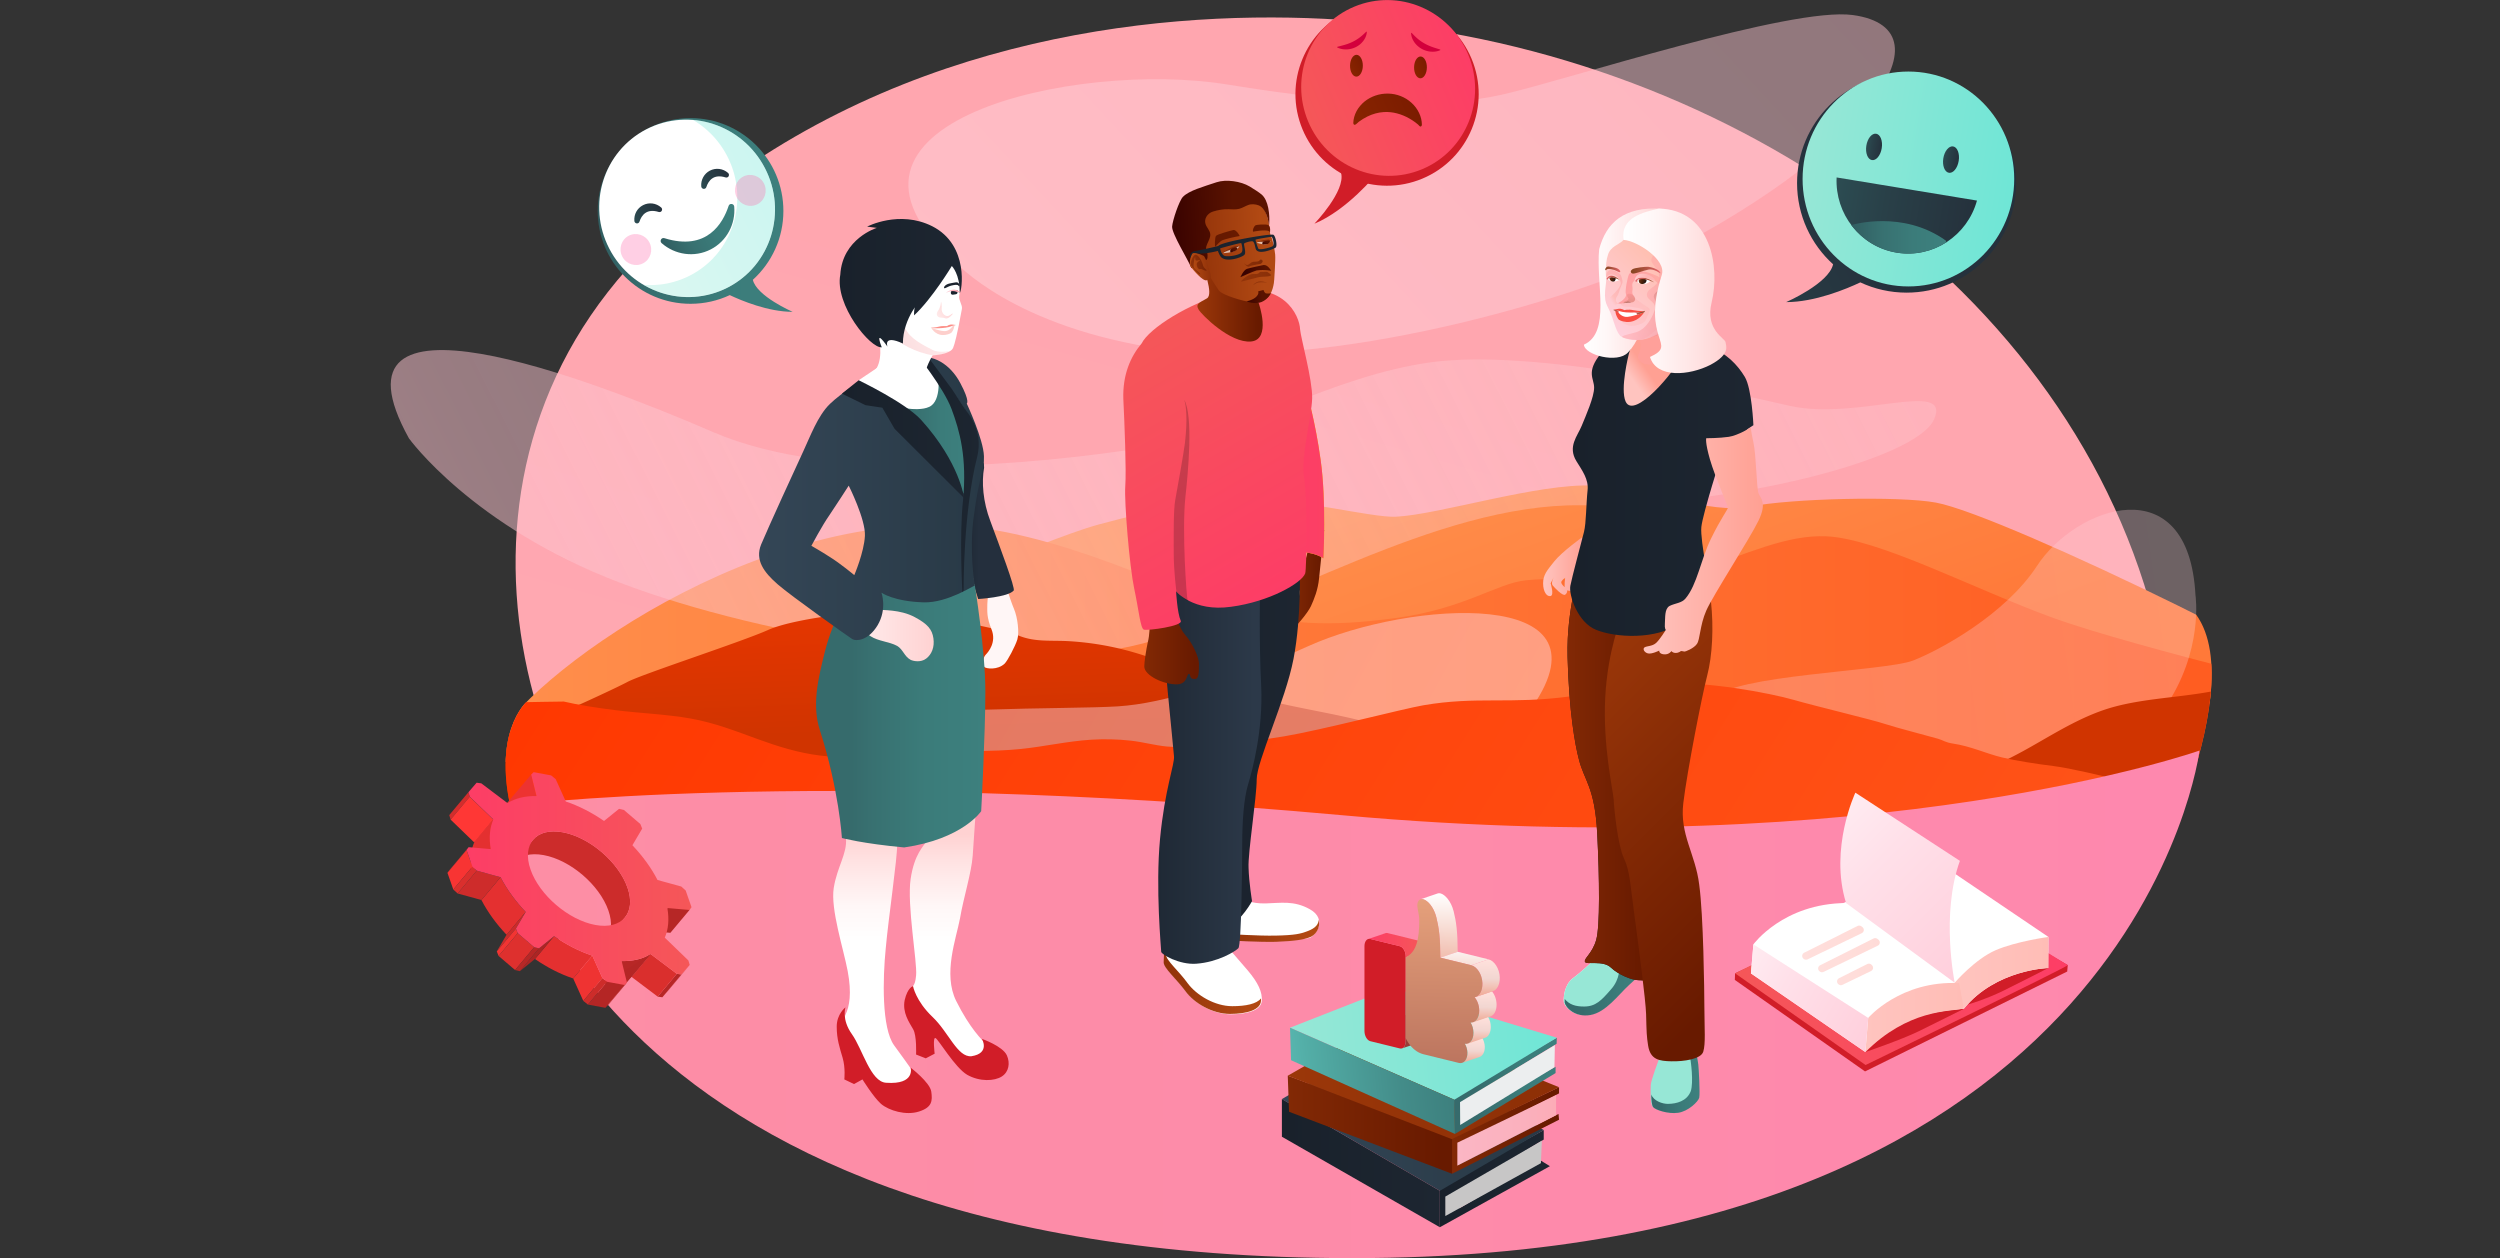 <?xml version="1.0" encoding="UTF-8"?>
<svg xmlns="http://www.w3.org/2000/svg" xmlns:xlink="http://www.w3.org/1999/xlink" id="Layer_2" viewBox="0 0 1440 724.67">
  <rect x="0" y="0" width="1440" height="724.67" fill="#333333" stroke="none"/>
  <defs>
    <linearGradient id="linear-gradient" x1="870.51" x2="535.57" y1="111.55" y2="942.96" gradientTransform="rotate(-5.99 711.363 345.398)" gradientUnits="userSpaceOnUse">
      <stop offset=".07" stop-color="#ffa6af"></stop>
      <stop offset="1" stop-color="#feaab4"></stop>
    </linearGradient>
    <linearGradient id="linear-gradient-2" x1="1656.53" x2="1708.99" y1="576.54" y2="808.93" gradientTransform="matrix(.62 -.023 .033 .879 -150.98 -233.73)" gradientUnits="userSpaceOnUse">
      <stop offset="0" stop-color="#ff8f4c"></stop>
      <stop offset="1" stop-color="#ff7939"></stop>
    </linearGradient>
    <linearGradient id="linear-gradient-3" x1="2298.52" x2="930.96" y1="389.85" y2="389.85" gradientTransform="matrix(-.79 0 0 1 2096.9 0)" gradientUnits="userSpaceOnUse">
      <stop offset="0" stop-color="#ff8f4c"></stop>
      <stop offset="1" stop-color="#ff581d"></stop>
    </linearGradient>
    <linearGradient id="linear-gradient-4" x1="2677.71" x2="3585.59" y1="-4550.09" y2="-4389.49" gradientTransform="matrix(-.338 -.151 .057 .814 2444.73 4496.91)" gradientUnits="userSpaceOnUse">
      <stop offset="0" stop-color="#ffd6de"></stop>
      <stop offset="1" stop-color="#fdc4cf"></stop>
    </linearGradient>
    <linearGradient id="linear-gradient-5" x1="341.76" x2="-404.51" y1="-248.38" y2="-248.38" gradientTransform="matrix(.947 -.477 .468 .929 814.05 445.21)" gradientUnits="userSpaceOnUse">
      <stop offset="0" stop-color="#ffd6de" stop-opacity=".5"></stop>
      <stop offset=".3" stop-color="#fed1d9" stop-opacity=".64"></stop>
      <stop offset=".97" stop-color="#fdc4cf" stop-opacity=".98"></stop>
      <stop offset="1" stop-color="#fdc4cf"></stop>
    </linearGradient>
    <linearGradient id="linear-gradient-6" x1="120.63" x2="120.63" y1="342.98" y2="487.6" gradientTransform="rotate(-2.24 429.529 -15466.428)" gradientUnits="userSpaceOnUse">
      <stop offset="0" stop-color="#e53600"></stop>
      <stop offset=".48" stop-color="#d03400"></stop>
    </linearGradient>
    <linearGradient xlink:href="#linear-gradient-4" id="linear-gradient-7" x1="-5618.85" x2="-4934.7" y1="-1234.13" y2="-1113.11" gradientTransform="matrix(-.428 -.239 -.557 .834 -2199.98 139.97)"></linearGradient>
    <linearGradient id="linear-gradient-8" x1="649.95" x2="-243.58" y1="743.84" y2="227.96" gradientTransform="rotate(2.23 471.89 16389)" gradientUnits="userSpaceOnUse">
      <stop offset="0" stop-color="#ff591d"></stop>
      <stop offset="1" stop-color="#ff3700"></stop>
    </linearGradient>
    <linearGradient id="linear-gradient-9" x1="289.8" x2="1266.93" y1="578.49" y2="578.49" gradientUnits="userSpaceOnUse">
      <stop offset="0" stop-color="#fd8ea5"></stop>
      <stop offset="1" stop-color="#fe88ae"></stop>
    </linearGradient>
    <linearGradient xlink:href="#linear-gradient-4" id="linear-gradient-10" x1="-2751.2" x2="-1768.22" y1="-438.43" y2="-264.55" gradientTransform="rotate(-47.65 349.438 -2286.893) scale(.48 1)"></linearGradient>
    <linearGradient id="linear-gradient-11" x1="743.6" x2="762.72" y1="332.75" y2="332.75" gradientUnits="userSpaceOnUse">
      <stop offset="0" stop-color="#822905"></stop>
      <stop offset=".93" stop-color="#681a00"></stop>
    </linearGradient>
    <linearGradient id="linear-gradient-12" x1="702.87" x2="759.83" y1="536.13" y2="536.13" gradientUnits="userSpaceOnUse">
      <stop offset="0" stop-color="#903209"></stop>
      <stop offset=".2" stop-color="#98370b"></stop>
      <stop offset=".85" stop-color="#b14913"></stop>
    </linearGradient>
    <linearGradient xlink:href="#linear-gradient-12" id="linear-gradient-13" x1="670.26" x2="726.32" y1="562.35" y2="562.35"></linearGradient>
    <linearGradient id="linear-gradient-14" x1="691.26" x2="748.77" y1="430.77" y2="430.77" gradientUnits="userSpaceOnUse">
      <stop offset="0" stop-color="#19212b"></stop>
      <stop offset="1" stop-color="#1d2631"></stop>
    </linearGradient>
    <linearGradient id="linear-gradient-15" x1="667.13" x2="726.59" y1="436.1" y2="436.1" gradientUnits="userSpaceOnUse">
      <stop offset="0" stop-color="#1f2935"></stop>
      <stop offset=".93" stop-color="#2c3949"></stop>
    </linearGradient>
    <linearGradient id="linear-gradient-16" x1="745.23" x2="762.75" y1="273.69" y2="273.69" gradientUnits="userSpaceOnUse">
      <stop offset="0" stop-color="#fd3d66"></stop>
      <stop offset="1" stop-color="#fc4064"></stop>
    </linearGradient>
    <linearGradient xlink:href="#linear-gradient-11" id="linear-gradient-17" x1="659.1" x2="690.59" y1="374.31" y2="374.31"></linearGradient>
    <linearGradient id="linear-gradient-18" x1="741.28" x2="656.87" y1="339.18" y2="192.97" gradientUnits="userSpaceOnUse">
      <stop offset="0" stop-color="#fd3d66"></stop>
      <stop offset="1" stop-color="#f55758"></stop>
    </linearGradient>
    <linearGradient id="linear-gradient-19" x1="689.68" x2="727.31" y1="174.99" y2="174.99" gradientUnits="userSpaceOnUse">
      <stop offset="0" stop-color="#9b3709"></stop>
      <stop offset=".93" stop-color="#681a00"></stop>
    </linearGradient>
    <linearGradient xlink:href="#linear-gradient-12" id="linear-gradient-20" x1="688.89" x2="736.92" y1="142.07" y2="142.07" gradientTransform="rotate(-3.43 720.95 187.726)"></linearGradient>
    <linearGradient id="linear-gradient-21" x1="719.72" x2="729.64" y1="134.89" y2="134.89" gradientTransform="rotate(7.77 750.297 148.978)" gradientUnits="userSpaceOnUse">
      <stop offset="0" stop-color="#641800"></stop>
      <stop offset=".93" stop-color="#681a00"></stop>
    </linearGradient>
    <linearGradient xlink:href="#linear-gradient-21" id="linear-gradient-22" x1="705.38" x2="720.3" y1="135.13" y2="135.13" gradientTransform="rotate(-9.7 720.937 172.752)"></linearGradient>
    <linearGradient id="linear-gradient-23" x1="722.83" x2="731.82" y1="140.94" y2="140.94" gradientTransform="rotate(3.1 765.679 148.294)" gradientUnits="userSpaceOnUse">
      <stop offset="0" stop-color="#7c2504"></stop>
      <stop offset=".93" stop-color="#681a00"></stop>
    </linearGradient>
    <linearGradient xlink:href="#linear-gradient-23" id="linear-gradient-24" x1="708.49" x2="719.42" y1="142.12" y2="142.12" gradientTransform="rotate(-7.42 722.963 179.756)"></linearGradient>
    <linearGradient id="linear-gradient-25" x1="724.84" x2="735.77" y1="203.91" y2="203.91" gradientTransform="matrix(.713 -.597 -.688 -1.068 326.05 800.09)" gradientUnits="userSpaceOnUse">
      <stop offset="0" stop-color="#fff"></stop>
      <stop offset=".93" stop-color="#fff"></stop>
    </linearGradient>
    <linearGradient xlink:href="#linear-gradient-25" id="linear-gradient-26" x1="732.45" x2="743.38" y1="199.21" y2="199.21" gradientTransform="matrix(.68 -.339 -.302 -1.224 288.29 633.04)"></linearGradient>
    <linearGradient xlink:href="#linear-gradient-23" id="linear-gradient-27" x1="718.68" x2="729.53" y1="151.75" y2="151.75" gradientTransform="rotate(-3.43 720.95 187.726)"></linearGradient>
    <linearGradient id="linear-gradient-28" x1="678.6" x2="734.83" y1="127.95" y2="127.95" gradientTransform="rotate(-3.43 720.95 187.726)" gradientUnits="userSpaceOnUse">
      <stop offset="0" stop-color="#390200"></stop>
      <stop offset=".64" stop-color="#5a1300"></stop>
    </linearGradient>
    <linearGradient xlink:href="#linear-gradient-12" id="linear-gradient-29" x1="699.24" x2="687.56" y1="151.86" y2="151.86" gradientTransform="rotate(-3.43 720.95 187.726)"></linearGradient>
    <linearGradient xlink:href="#linear-gradient-23" id="linear-gradient-30" x1="688.05" x2="696.95" y1="150.65" y2="150.65" gradientTransform="rotate(-3.43 720.95 187.726)"></linearGradient>
    <linearGradient xlink:href="#linear-gradient-14" id="linear-gradient-31" x1="687.91" x2="738.01" y1="142.4" y2="142.4" gradientTransform="rotate(-3.43 720.95 187.726)"></linearGradient>
    <linearGradient id="linear-gradient-32" x1="716.24" x2="733.97" y1="159.44" y2="159.44" gradientTransform="rotate(-3.43 720.95 187.726)" gradientUnits="userSpaceOnUse">
      <stop offset="0" stop-color="#802804"></stop>
      <stop offset=".93" stop-color="#681a00"></stop>
    </linearGradient>
    <linearGradient xlink:href="#linear-gradient-32" id="linear-gradient-33" x1="753.98" x2="764.57" y1="234.01" y2="234.01" gradientTransform="matrix(-.729 -.03 .092 -.617 1259.21 331.12)"></linearGradient>
    <linearGradient xlink:href="#linear-gradient-28" id="linear-gradient-34" x1="726.95" x2="741.52" y1="159.69" y2="159.69" gradientTransform="rotate(-10.83 798.161 1166.637) scale(1.25 1)"></linearGradient>
    <linearGradient xlink:href="#linear-gradient-28" id="linear-gradient-35" x1="727.18" x2="739.13" y1="174.99" y2="174.99" gradientTransform="rotate(-10.83 792.33 1105.2) scale(1.23 1)"></linearGradient>
    <linearGradient xlink:href="#linear-gradient-28" id="linear-gradient-36" x1="720.74" x2="724.38" y1="141.71" y2="139.35" gradientTransform="rotate(-21.24 725.856 174.305)"></linearGradient>
    <linearGradient xlink:href="#linear-gradient-28" id="linear-gradient-37" x1="734.12" x2="737.75" y1="143.97" y2="141.61" gradientTransform="rotate(-10.72 716.192 177.136)"></linearGradient>
    <linearGradient xlink:href="#linear-gradient-18" id="linear-gradient-38" x1="871.72" x2="771.78" y1="49.17" y2="49.17" gradientTransform="translate(-22.19 1.44)"></linearGradient>
    <linearGradient id="linear-gradient-39" x1="805.62" x2="814.02" y1="30.36" y2="30.36" gradientTransform="rotate(-22.66 814.367 105.261)" gradientUnits="userSpaceOnUse">
      <stop offset="0" stop-color="#882400"></stop>
      <stop offset="1" stop-color="#7b1c00"></stop>
    </linearGradient>
    <linearGradient xlink:href="#linear-gradient-39" id="linear-gradient-40" x1="839.29" x2="847.69" y1="45.47" y2="45.47"></linearGradient>
    <linearGradient xlink:href="#linear-gradient-39" id="linear-gradient-41" x1="795.35" x2="832.67" y1="63.67" y2="63.67"></linearGradient>
    <linearGradient id="linear-gradient-42" x1="548.64" x2="586.5" y1="325.28" y2="325.28" gradientUnits="userSpaceOnUse">
      <stop offset="0" stop-color="#fff"></stop>
      <stop offset=".3" stop-color="#fff7f7"></stop>
      <stop offset=".34" stop-color="#fff6f6"></stop>
    </linearGradient>
    <linearGradient id="linear-gradient-43" x1="557.68" x2="583.97" y1="305.72" y2="305.72" gradientUnits="userSpaceOnUse">
      <stop offset="0" stop-color="#1f2935"></stop>
      <stop offset=".23" stop-color="#242f3d"></stop>
    </linearGradient>
    <linearGradient id="linear-gradient-44" x1="522.96" x2="522.96" y1="634.07" y2="219.03" gradientUnits="userSpaceOnUse">
      <stop offset=".22" stop-color="#fff"></stop>
      <stop offset=".27" stop-color="#fff7f7"></stop>
      <stop offset=".33" stop-color="#ffe3e3"></stop>
      <stop offset=".37" stop-color="#ffd2d2"></stop>
    </linearGradient>
    <linearGradient id="linear-gradient-45" x1="470.04" x2="567.57" y1="409.19" y2="409.19" gradientUnits="userSpaceOnUse">
      <stop offset=".21" stop-color="#366b6c"></stop>
      <stop offset=".34" stop-color="#387171"></stop>
      <stop offset=".65" stop-color="#3b7c7a"></stop>
      <stop offset="1" stop-color="#3d807e"></stop>
    </linearGradient>
    <linearGradient id="New_Gradient_Swatch_26" x1="439.9" x2="537.82" y1="305.31" y2="305.31" gradientUnits="userSpaceOnUse">
      <stop offset="0" stop-color="#fff"></stop>
      <stop offset=".29" stop-color="#fff7f7"></stop>
      <stop offset=".71" stop-color="#ffe3e3"></stop>
      <stop offset="1" stop-color="#ffd2d2"></stop>
    </linearGradient>
    <linearGradient id="linear-gradient-46" x1="437.24" x2="566.79" y1="287.16" y2="287.16" gradientUnits="userSpaceOnUse">
      <stop offset="0" stop-color="#344656"></stop>
      <stop offset="1" stop-color="#283946"></stop>
    </linearGradient>
    <linearGradient xlink:href="#linear-gradient-45" id="linear-gradient-47" x1="512.84" x2="557.89" y1="250.6" y2="250.6"></linearGradient>
    <linearGradient xlink:href="#linear-gradient-14" id="linear-gradient-48" x1="527.68" x2="563.76" y1="272.41" y2="272.41"></linearGradient>
    <linearGradient id="linear-gradient-49" x1="1023.42" x2="1046.69" y1="287.99" y2="287.99" gradientTransform="rotate(-27.85 573.249 1240.409)" gradientUnits="userSpaceOnUse">
      <stop offset=".21" stop-color="#ffada5" stop-opacity="0"></stop>
      <stop offset="1" stop-color="#ff9fa3"></stop>
    </linearGradient>
    <linearGradient id="linear-gradient-50" x1="1033.56" x2="1004.88" y1="293.73" y2="293.73" gradientTransform="rotate(-22.03 502.997 1503.99)" gradientUnits="userSpaceOnUse">
      <stop offset=".18" stop-color="#ff9fa3"></stop>
      <stop offset=".82" stop-color="#ef7980"></stop>
    </linearGradient>
    <linearGradient xlink:href="#linear-gradient-14" id="linear-gradient-51" x1="483.67" x2="554.03" y1="163.1" y2="163.1"></linearGradient>
    <linearGradient xlink:href="#linear-gradient-14" id="linear-gradient-52" x1="484.93" x2="555.32" y1="252.98" y2="252.98"></linearGradient>
    <linearGradient id="linear-gradient-53" x1="344.28" x2="456.57" y1="123.83" y2="123.83" gradientUnits="userSpaceOnUse">
      <stop offset="0" stop-color="#315d60"></stop>
      <stop offset=".03" stop-color="#315f62"></stop>
      <stop offset=".33" stop-color="#387171"></stop>
      <stop offset=".65" stop-color="#3b7c7a"></stop>
      <stop offset="1" stop-color="#3d807e"></stop>
    </linearGradient>
    <linearGradient id="linear-gradient-54" x1="523.01" x2="616.01" y1="-38.95" y2="-38.95" gradientTransform="rotate(-27.32 815.352 387.979)" gradientUnits="userSpaceOnUse">
      <stop offset="0" stop-color="#97e7d6"></stop>
      <stop offset="1" stop-color="#6fe6d6"></stop>
    </linearGradient>
    <linearGradient xlink:href="#linear-gradient-53" id="linear-gradient-55" x1="543.21" x2="590.27" y1="-24.7" y2="-24.7" gradientTransform="rotate(-27.32 815.352 387.979)"></linearGradient>
    <linearGradient id="linear-gradient-56" x1="535.1" x2="552.63" y1="-51.96" y2="-51.96" gradientTransform="rotate(-27.32 815.352 387.979)" gradientUnits="userSpaceOnUse">
      <stop offset="0" stop-color="#2c4c52"></stop>
      <stop offset=".37" stop-color="#294048"></stop>
      <stop offset="1" stop-color="#25313c"></stop>
    </linearGradient>
    <linearGradient xlink:href="#linear-gradient-56" id="linear-gradient-57" x1="578.46" x2="595.99"></linearGradient>
    <linearGradient id="linear-gradient-58" x1="519.63" x2="537.25" y1="-35.15" y2="-35.15" gradientTransform="translate(-162.18 178.91)" gradientUnits="userSpaceOnUse">
      <stop offset=".78" stop-color="#ff5da3"></stop>
      <stop offset="1" stop-color="#ff5ca2"></stop>
    </linearGradient>
    <linearGradient xlink:href="#linear-gradient-58" id="linear-gradient-59" x1="593.84" x2="611.46" y1="-35.15" y2="-35.15" gradientTransform="translate(-170.45 144.86)"></linearGradient>
    <linearGradient xlink:href="#linear-gradient-14" id="linear-gradient-60" x1="1045.2" x2="1049.48" y1="283.43" y2="283.43" gradientTransform="rotate(-22.03 502.997 1503.99)"></linearGradient>
    <linearGradient xlink:href="#linear-gradient-14" id="linear-gradient-61" x1="625.99" x2="634.99" y1="164.33" y2="164.33" gradientTransform="matrix(-1 0 0 1 1178.75 0)"></linearGradient>
    <linearGradient id="linear-gradient-62" x1="1042.61" x2="1050.19" y1="282.9" y2="282.9" gradientTransform="rotate(-22.03 502.997 1503.99)" gradientUnits="userSpaceOnUse">
      <stop offset="0" stop-color="#fbb6c4"></stop>
      <stop offset=".46" stop-color="#fbb1be"></stop>
      <stop offset="1" stop-color="#fca6b0"></stop>
    </linearGradient>
    <linearGradient id="linear-gradient-63" x1="1031.82" x2="1044.36" y1="298.08" y2="298.08" gradientTransform="rotate(-24.19 591.461 1666.705) scale(1.11 1)" gradientUnits="userSpaceOnUse">
      <stop offset=".13" stop-color="#fb5044"></stop>
      <stop offset="1" stop-color="#f84d43"></stop>
    </linearGradient>
    <linearGradient xlink:href="#linear-gradient-63" id="linear-gradient-64" x1="1032.04" x2="1044.08" y1="299.67" y2="299.67"></linearGradient>
    <linearGradient xlink:href="#linear-gradient-18" id="linear-gradient-65" x1="1191.02" x2="999.4" y1="559.53" y2="559.53"></linearGradient>
    <linearGradient id="linear-gradient-66" x1="1125.91" x2="1179.88" y1="560.35" y2="560.35" gradientUnits="userSpaceOnUse">
      <stop offset="0" stop-color="#ffc4bf"></stop>
      <stop offset="1" stop-color="#ffbdb6"></stop>
    </linearGradient>
    <linearGradient id="linear-gradient-67" x1="1140.04" x2="1056.69" y1="551.92" y2="468.57" gradientUnits="userSpaceOnUse">
      <stop offset="0" stop-color="#ffcfdc"></stop>
      <stop offset=".68" stop-color="#ffe0e9"></stop>
      <stop offset="1" stop-color="#ffebf1"></stop>
    </linearGradient>
    <linearGradient xlink:href="#linear-gradient-66" id="linear-gradient-68" x1="1074.44" x2="1131.17" y1="586.08" y2="586.08"></linearGradient>
    <linearGradient xlink:href="#linear-gradient-67" id="linear-gradient-69" x1="1079.81" x2="1004.58" y1="596.68" y2="553.25"></linearGradient>
    <linearGradient xlink:href="#linear-gradient-66" id="linear-gradient-70" x1="1038.05" x2="1073.56" y1="542.97" y2="542.97"></linearGradient>
    <linearGradient xlink:href="#linear-gradient-66" id="linear-gradient-71" x1="1047.25" x2="1082.75" y1="550.19" y2="550.19"></linearGradient>
    <linearGradient xlink:href="#linear-gradient-66" id="linear-gradient-72" x1="1058.13" x2="1078.89" y1="561.27" y2="561.27"></linearGradient>
    <linearGradient xlink:href="#linear-gradient-54" id="linear-gradient-73" x1="900.69" x2="950.82" y1="563.77" y2="563.77"></linearGradient>
    <linearGradient xlink:href="#linear-gradient-45" id="linear-gradient-74" x1="901.29" x2="950.58" y1="570.82" y2="570.82"></linearGradient>
    <linearGradient xlink:href="#linear-gradient-11" id="linear-gradient-75" x1="902.86" x2="949.23" y1="444" y2="444"></linearGradient>
    <linearGradient xlink:href="#linear-gradient-54" id="linear-gradient-76" x1="950.77" x2="978.66" y1="623.31" y2="623.31"></linearGradient>
    <linearGradient xlink:href="#linear-gradient-45" id="linear-gradient-77" x1="951.12" x2="978.93" y1="623.45" y2="623.45"></linearGradient>
    <linearGradient xlink:href="#linear-gradient-19" id="linear-gradient-78" x1="890.72" x2="1039.8" y1="398.58" y2="547.66"></linearGradient>
    <linearGradient id="linear-gradient-79" x1="888.83" x2="912.39" y1="326.43" y2="326.43" gradientUnits="userSpaceOnUse">
      <stop offset="0" stop-color="#ffc4bf"></stop>
      <stop offset=".88" stop-color="#ffa498"></stop>
      <stop offset="1" stop-color="#ffa093"></stop>
    </linearGradient>
    <linearGradient xlink:href="#linear-gradient-14" id="linear-gradient-80" x1="904.4" x2="1009.96" y1="279.08" y2="279.08"></linearGradient>
    <linearGradient xlink:href="#linear-gradient-79" id="linear-gradient-81" x1="938.72" x2="946.93" y1="216.43" y2="210.65"></linearGradient>
    <linearGradient xlink:href="#New_Gradient_Swatch_26" id="New_Gradient_Swatch_26-2" x1="912.34" x2="957.18" y1="163.08" y2="163.08"></linearGradient>
    <linearGradient xlink:href="#linear-gradient-50" id="linear-gradient-82" x1="958.56" x2="942.57" y1="205.91" y2="189.92"></linearGradient>
    <linearGradient id="New_Gradient_Swatch_19" x1="926.37" x2="971.73" y1="186.5" y2="141.14" gradientUnits="userSpaceOnUse">
      <stop offset="0" stop-color="#ffcfdc"></stop>
      <stop offset="1" stop-color="#ffb9a0"></stop>
    </linearGradient>
    <linearGradient xlink:href="#linear-gradient-79" id="linear-gradient-83" x1="946.73" x2="1015.42" y1="311.56" y2="311.56"></linearGradient>
    <linearGradient xlink:href="#linear-gradient-56" id="linear-gradient-84" x1="1028.82" x2="1161.31" y1="108.19" y2="108.19"></linearGradient>
    <linearGradient id="linear-gradient-85" x1="770.53" x2="774.27" y1="163.98" y2="163.98" gradientTransform="scale(-1 1) rotate(-22.03 -86.373 4531.804)" gradientUnits="userSpaceOnUse">
      <stop offset="0" stop-color="#201714"></stop>
      <stop offset=".47" stop-color="#48200a"></stop>
      <stop offset="1" stop-color="#6f3516"></stop>
    </linearGradient>
    <linearGradient id="linear-gradient-86" x1="924.61" x2="933.26" y1="155.17" y2="155.17" gradientUnits="userSpaceOnUse">
      <stop offset="0" stop-color="#85441f"></stop>
      <stop offset=".23" stop-color="#96492c"></stop>
      <stop offset=".69" stop-color="#c35951"></stop>
      <stop offset="1" stop-color="#e6656d"></stop>
    </linearGradient>
    <linearGradient xlink:href="#linear-gradient-85" id="linear-gradient-87" x1="753.69" x2="758.01" y1="158.52" y2="158.52"></linearGradient>
    <linearGradient id="linear-gradient-88" x1="742.15" x2="764.51" y1="164.08" y2="164.08" gradientTransform="scale(-1 1) rotate(-22.03 -86.373 4531.804)" gradientUnits="userSpaceOnUse">
      <stop offset=".21" stop-color="#ffada5"></stop>
      <stop offset="1" stop-color="#ff9fa3"></stop>
    </linearGradient>
    <linearGradient id="linear-gradient-89" x1="772.42" x2="765.34" y1="172.89" y2="162.98" gradientTransform="scale(-1 1) rotate(-22.03 -86.373 4531.804)" gradientUnits="userSpaceOnUse">
      <stop offset="0" stop-color="#ffaea5" stop-opacity="0"></stop>
      <stop offset=".21" stop-color="#ffaea5"></stop>
      <stop offset=".65" stop-color="#fc9c9d"></stop>
      <stop offset=".99" stop-color="#fb959a"></stop>
    </linearGradient>
    <linearGradient xlink:href="#linear-gradient-85" id="linear-gradient-90" x1="757.21" x2="761.51" y1="173.47" y2="173.47"></linearGradient>
    <linearGradient id="linear-gradient-91" x1="749.47" x2="757.34" y1="183.49" y2="169.86" gradientTransform="scale(-1 1) rotate(-22.03 -86.373 4531.804)" gradientUnits="userSpaceOnUse">
      <stop offset="0" stop-color="#ffada5" stop-opacity=".9"></stop>
      <stop offset="1" stop-color="#ff9fa3"></stop>
    </linearGradient>
    <linearGradient xlink:href="#linear-gradient-50" id="linear-gradient-92" x1="755.86" x2="728.3" y1="164.71" y2="164.71" gradientTransform="scale(-1 1) rotate(-22.03 -86.373 4531.804)"></linearGradient>
    <linearGradient xlink:href="#linear-gradient-86" id="linear-gradient-93" x1="749.25" x2="759.77" y1="158.11" y2="158.11" gradientTransform="scale(-1 1) rotate(-22.03 -86.373 4531.804)"></linearGradient>
    <linearGradient xlink:href="#linear-gradient-86" id="linear-gradient-94" x1="768.24" x2="775.52" y1="163.62" y2="163.62" gradientTransform="scale(-1 1) rotate(-22.03 -86.373 4531.804)"></linearGradient>
    <linearGradient id="linear-gradient-95" x1="749.34" x2="760.33" y1="156.99" y2="156.99" gradientTransform="scale(-1 1) rotate(-22.03 -86.373 4531.804)" gradientUnits="userSpaceOnUse">
      <stop offset=".46" stop-color="#ffb5b4"></stop>
      <stop offset="1" stop-color="#ffcace"></stop>
    </linearGradient>
    <linearGradient xlink:href="#linear-gradient-86" id="linear-gradient-96" x1="939.32" x2="956.46" y1="155.63" y2="155.63"></linearGradient>
    <linearGradient xlink:href="#linear-gradient-63" id="linear-gradient-97" x1="748.19" x2="765.11" y1="177.02" y2="177.02" gradientTransform="scale(-1 1) rotate(-22.03 -86.373 4531.804)"></linearGradient>
    <linearGradient xlink:href="#linear-gradient-63" id="linear-gradient-98" x1="748.19" x2="764.87" y1="179.54" y2="179.54" gradientTransform="scale(-1 1) rotate(-22.03 -86.373 4531.804)"></linearGradient>
    <linearGradient xlink:href="#linear-gradient-86" id="linear-gradient-99" x1="748.06" x2="753.58" y1="175.79" y2="175.79" gradientTransform="scale(-1 1) rotate(-22.03 -86.373 4531.804)"></linearGradient>
    <linearGradient xlink:href="#linear-gradient-86" id="linear-gradient-100" x1="765.11" x2="761.76" y1="180.02" y2="180.02" gradientTransform="scale(-1 1) rotate(-22.03 -86.373 4531.804)"></linearGradient>
    <linearGradient xlink:href="#linear-gradient-86" id="linear-gradient-101" x1="758.02" x2="760.64" y1="172.82" y2="168.27" gradientTransform="scale(-1 1) rotate(-22.03 -86.373 4531.804)"></linearGradient>
    <linearGradient id="linear-gradient-102" x1="747.08" x2="734.05" y1="161.99" y2="184.56" gradientTransform="scale(-1 1) rotate(-22.03 -86.373 4531.804)" gradientUnits="userSpaceOnUse">
      <stop offset="0" stop-color="#ffcfdc" stop-opacity=".1"></stop>
      <stop offset=".08" stop-color="#ffd8e3" stop-opacity=".29"></stop>
      <stop offset=".16" stop-color="#ffe2ea" stop-opacity=".47"></stop>
      <stop offset=".26" stop-color="#ffebf0" stop-opacity=".64"></stop>
      <stop offset=".35" stop-color="#fff2f5" stop-opacity=".77"></stop>
      <stop offset=".44" stop-color="#fff8f9" stop-opacity=".87"></stop>
      <stop offset=".53" stop-color="#fffbfc" stop-opacity=".94"></stop>
      <stop offset=".63" stop-color="#fffefe" stop-opacity=".99"></stop>
      <stop offset=".74" stop-color="#fff"></stop>
    </linearGradient>
    <linearGradient id="linear-gradient-103" x1="744.11" x2="736.23" y1="157.81" y2="171.46" gradientTransform="scale(-1 1) rotate(-22.03 -86.373 4531.804)" gradientUnits="userSpaceOnUse">
      <stop offset="0" stop-color="#9f443c"></stop>
      <stop offset=".17" stop-color="#a3463e" stop-opacity=".89"></stop>
      <stop offset=".51" stop-color="#af4d45" stop-opacity=".59"></stop>
      <stop offset=".97" stop-color="#c25951" stop-opacity=".13"></stop>
      <stop offset="1" stop-color="#c45a52" stop-opacity=".1"></stop>
    </linearGradient>
    <linearGradient xlink:href="#New_Gradient_Swatch_26" id="New_Gradient_Swatch_26-3" x1="935" x2="994.36" y1="167.52" y2="167.52"></linearGradient>
    <linearGradient xlink:href="#linear-gradient-54" id="linear-gradient-104" x1="1008.35" x2="1130.3" y1="64.55" y2="64.55" gradientTransform="rotate(9.22 844.926 269.27)"></linearGradient>
    <linearGradient xlink:href="#linear-gradient-56" id="linear-gradient-105" x1="1042.34" x2="1051.32" y1="49.48" y2="49.48" gradientTransform="rotate(9.22 844.926 269.27)"></linearGradient>
    <linearGradient xlink:href="#linear-gradient-56" id="linear-gradient-106" x1="1087.26" x2="1096.25" y1="49.59" y2="49.59" gradientTransform="rotate(9.22 844.926 269.27)"></linearGradient>
    <linearGradient xlink:href="#linear-gradient-56" id="linear-gradient-107" x1="1028.37" x2="1110.31" y1="88.9" y2="88.9" gradientTransform="rotate(9.22 844.926 269.27)"></linearGradient>
    <linearGradient xlink:href="#linear-gradient-53" id="linear-gradient-108" x1="1066.34" x2="1121.09" y1="136.71" y2="136.71"></linearGradient>
    <linearGradient xlink:href="#linear-gradient-14" id="linear-gradient-109" x1="829.35" x2="892.74" y1="678.9" y2="678.9"></linearGradient>
    <linearGradient xlink:href="#linear-gradient-46" id="linear-gradient-110" x1="738.37" x2="889.19" y1="641.63" y2="641.63"></linearGradient>
    <linearGradient xlink:href="#linear-gradient-14" id="linear-gradient-111" x1="738.37" x2="829.35" y1="669.98" y2="669.98"></linearGradient>
    <linearGradient xlink:href="#linear-gradient-11" id="linear-gradient-112" x1="836.24" x2="898.01" y1="651.17" y2="651.17"></linearGradient>
    <linearGradient xlink:href="#linear-gradient-11" id="linear-gradient-113" x1="741.75" x2="836.38" y1="647.86" y2="647.86"></linearGradient>
    <linearGradient id="linear-gradient-114" x1="741.75" x2="898.01" y1="621.28" y2="621.28" gradientUnits="userSpaceOnUse">
      <stop offset="0" stop-color="#9b3709"></stop>
      <stop offset="1" stop-color="#8d2f06"></stop>
    </linearGradient>
    <linearGradient id="linear-gradient-115" x1="839.43" x2="896.3" y1="651.11" y2="651.11" gradientUnits="userSpaceOnUse">
      <stop offset="0" stop-color="#fbb6c4"></stop>
      <stop offset=".61" stop-color="#fbb1be"></stop>
      <stop offset="1" stop-color="#fcacb7"></stop>
    </linearGradient>
    <linearGradient xlink:href="#linear-gradient-45" id="linear-gradient-116" x1="830.71" x2="894.7" y1="629.95" y2="629.95" gradientTransform="rotate(-5.83 820.287 581.457)"></linearGradient>
    <linearGradient xlink:href="#linear-gradient-54" id="linear-gradient-117" x1="742.42" x2="894.7" y1="600.98" y2="600.98" gradientTransform="rotate(-5.83 820.287 581.457)"></linearGradient>
    <linearGradient id="linear-gradient-118" x1="741.11" x2="832.34" y1="619.28" y2="619.28" gradientTransform="rotate(-5.83 820.287 581.457)" gradientUnits="userSpaceOnUse">
      <stop offset="0" stop-color="#57b5ae"></stop>
      <stop offset=".1" stop-color="#53aea7"></stop>
      <stop offset=".68" stop-color="#438c89"></stop>
      <stop offset="1" stop-color="#3d807e"></stop>
    </linearGradient>
    <linearGradient xlink:href="#linear-gradient-18" id="linear-gradient-119" x1="268.73" x2="398.29" y1="506.08" y2="506.08"></linearGradient>
    <linearGradient xlink:href="#linear-gradient-18" id="linear-gradient-120" x1="788.04" x2="819.68" y1="544.39" y2="544.39"></linearGradient>
    <linearGradient id="linear-gradient-121" x1="-2716.54" x2="-2716.54" y1="503.33" y2="488.66" gradientTransform="scale(-1 1) rotate(-1.33 2923.14 -79910.34)" gradientUnits="userSpaceOnUse">
      <stop offset="0" stop-color="#f1a791"></stop>
      <stop offset=".5" stop-color="#f2d6d1"></stop>
      <stop offset="1" stop-color="#ffe1dc"></stop>
    </linearGradient>
    <linearGradient id="linear-gradient-122" x1="-392.09" x2="-392.09" y1="443.13" y2="406.04" gradientTransform="scale(-1 1) rotate(-1.33 4062.811 19297.683)" gradientUnits="userSpaceOnUse">
      <stop offset="0" stop-color="#f1beaf"></stop>
      <stop offset="1" stop-color="#fff"></stop>
    </linearGradient>
    <linearGradient xlink:href="#linear-gradient-121" id="linear-gradient-123" x1="-2719.67" x2="-2719.67" y1="492.15" y2="476.39"></linearGradient>
    <linearGradient xlink:href="#linear-gradient-121" id="linear-gradient-124" x1="-2722.55" x2="-2722.55" y1="479.81" y2="461.79"></linearGradient>
    <linearGradient id="linear-gradient-125" x1="-2710.06" x2="-2710.06" y1="446.98" y2="439.42" gradientTransform="scale(-1 1) rotate(-1.33 2923.14 -79910.34)" gradientUnits="userSpaceOnUse">
      <stop offset="0" stop-color="#f8dfd7"></stop>
      <stop offset="1" stop-color="#fbf1ef"></stop>
    </linearGradient>
    <linearGradient xlink:href="#linear-gradient-121" id="linear-gradient-126" x1="-2722.35" x2="-2722.35" y1="465.25" y2="443.37"></linearGradient>
    <linearGradient id="linear-gradient-127" x1="-2698.48" x2="-2698.48" y1="503.52" y2="409.56" gradientTransform="scale(-1 1) rotate(-1.33 2923.14 -79910.34)" gradientUnits="userSpaceOnUse">
      <stop offset="0" stop-color="#bc755f"></stop>
      <stop offset="1" stop-color="#e5a07b"></stop>
    </linearGradient>
    <clipPath id="clippath">
      <path d="M305.23 402.38s-20.91 15.28-11.63 60.51 509.98 144.12 933.79 69.01c0 0 70.97-131.63 37.58-177.9l41.3-352.63H218.51S107.5 283.16 305.24 402.38Z" class="cls-123"></path>
    </clipPath>
    <style>.cls-1{fill:#b72726}.cls-4{fill:#e43030}.cls-9{fill:#fff}.cls-19{fill:#edeeef}.cls-23,.cls-24{fill:#d11d28}.cls-19,.cls-24{fill-rule:evenodd}.cls-77{fill:#da2f2d}.cls-112{fill:#d3003c}.cls-123{fill:none}</style>
  </defs>
  <g id="Layer_3">
    <path d="M0 .69h1440v720H0z" class="cls-123"></path>
    <path d="M402.7 551.7c48.11 38.87 103 60.75 151.51 80.05 104.77 41.68 299.66 45.41 426.78 18.21 202.57-43.35 287.74-186.91 259.37-294.96-52.22-198.83-260.63-333.53-477.85-344.18-100.99-4.95-253.9 12.09-375.94 118.99-148.54 130.11-90.52 335.71 16.14 421.89Z" style="fill:url(#linear-gradient)"></path>
    <g style="clip-path:url(#clippath)">
      <path d="M494.61 359.15s102.49-47.34 138.32-57.07c35.83-9.73 63.23-14.55 87.16-14.99 23.93-.45 70.28 11.15 83.73 10.55 24.81-1.1 82.29-19.48 114.01-17.93s67.14 16.79 90.16 12.1c23.02-4.69 85.75-6.25 107.08-2.32 40.04 7.36 249 110.02 248.36 122.56-.64 12.53-301.76-43.08-394.56-42.97-92.8.11-341.95 2.51-341.95 2.51l-89.31 22.88-43-35.31Z" style="fill:url(#linear-gradient-2)"></path>
      <path d="M1362.62 404.7s-133.9-32.08-179.7-48.68c-45.8-16.6-100.8-45.86-131.09-47.11-22.12-.91-44 9.27-80.44 22.14-23.53 8.31-61.87.13-92.32 3.18-16.98 1.7-35.39 16.45-75.45 21.8-40.06 5.35-62.08 3.29-91.43-4.31-29.35-7.6-105.07-48.4-169.58-49.43-128.97-2.06-260.04 106.15-258.62 130.82 1.42 24.67 361.68 31.81 479.09 25.34 117.42-6.47 432.74-19.7 432.74-19.7l114.11 38.7 52.69-72.75Z" style="fill:url(#linear-gradient-3)"></path>
      <path d="M1264.6 342.85s4.88 32.29-18.05 65.38c-25.54 36.85-59.84 70.18-140.03 76.71-135.63 11.05-134.91-59.9-118.96-82.67 9.46-13.5 98.56-15.66 114.31-21.78 15.75-6.12 53.3-26.67 71.41-54.49 22.42-34.44 87.45-57.49 91.31 16.85Z" style="fill:url(#linear-gradient-4);opacity:.29"></path>
      <path d="M235.55 252.48s36.35 50.66 121.23 83.03c84.88 32.37 225.26 55.17 301.52 35.12 76.25-20.05 167.74-80.43 252.33-79.61 84.6.83 192.98-25.94 203.37-49.44 10.39-23.5-44.82.96-83.09-7.82-38.27-8.78-148.39-33.18-206.68-25.08-58.29 8.1-103.66 39.73-165.2 49.2s-177.8 21.46-248.44-9.06c-70.65-30.52-227.29-90.69-175.04 3.66Z" style="fill:url(#linear-gradient-5);opacity:.52"></path>
      <path d="M1309.08 389.42c-9.7 3.55-24.57 6.95-36.94 9.16-17.74 3.16-36.7 3.82-54.02 8.44-17.4 4.64-32.67 14.24-47.95 22.91-13.67 7.76-28.28 15.09-44.2 17.85-15.58 2.69-32.78 1.43-48.57 1.17-11.45-.19-22.2-4.33-33.53-6.15-20.31-3.27-41.3-2.25-61.51-6.01-17.37-3.23-33.88-9.95-51.45-12.12-9.24-1.14-18.67-.98-27.88.43-8.91 1.37-17.09 5.06-25.95 6.21-8.08 1.05-16.28.17-24.33-.94a412.483 412.483 0 0 1-60.08-12.9c-26.64-7.84-54.39-10.08-80.72-19.56-7.15-2.57-14.18-5.42-21.2-8.28-13.23-5.38-26.49-10.82-40.36-14.62-1-.27-2-.54-3.01-.79-10.44-2.66-21.19-4.3-32.02-4.92-9.8-.55-18.93.6-28.17-3.02-12.41-4.85-58.15-12.73-69.63-14.1-12.14-1.44-58.88 3.4-75.13 10.68-15.29 6.85-72.72 25.48-81.04 29.95-6.9 3.71-42.96 20.42-48.37 21.6-12.97 2.82-23.59 11.07-35.15 15.3-9.7 3.55-24.57 6.95-36.94 9.16-22.5 4.01-48.78 5.06-68.28 13.31l2.25 57.57 578.09-22.58 107.82-4.21 453.14-17.7-2.99-76.54c-.62.25-1.24.49-1.87.72Z" style="fill:url(#linear-gradient-6)"></path>
      <path d="M882.68 407.06s-18.73 24.08-76.64 48.87c-64.5 27.61-170.14 33.82-201.98 29.09-96.55-14.34-149.65-51.09-109.55-68.11 23.79-10.09 121.38-8.26 149.24-10.04 27.85-1.78 62.99-13.62 109.94-34.75 58.13-26.16 176.66-34.26 129 34.94Z" style="fill:url(#linear-gradient-7);opacity:.47"></path>
      <path d="M324.68 404.08c7.83 1.88 19.81 3.74 29.77 4.98 14.29 1.78 29.52 2.33 43.48 4.83s26.41 7.45 38.78 11.93c11.07 4.01 22.89 7.82 35.71 9.38 12.54 1.52 26.34 1.1 39.02 1.16 9.19.04 17.78-1.88 26.85-2.66 16.27-1.38 33.14-.63 49.32-2.25 13.91-1.4 27.08-4.53 41.17-5.4 7.41-.46 14.98-.27 22.4.55s13.79 2.71 20.91 3.39c6.5.62 13.07.28 19.53-.18 16.32-1.15 32.42-3.06 48.09-5.69 21.3-3.58 68.39-15.86 80.19-17.89 30.73-5.29 50.01-.47 84.19-5.08 10.4-1.4 37.9-5.95 52.26-7.21 24.65-2.17 63.75 5.39 76.89 9.2 12.36 3.58 45.76 11.54 52.49 13.85 5.59 1.92 26.25 7.24 30.6 8.53 3.19.95 4.14 2.11 8.5 2.76 10.45 1.55 19.08 5.77 28.41 8.01 7.83 1.88 19.81 3.74 29.77 4.98 18.11 2.25 74.1 17.32 89.87 21.64l-37.2 45.68-473.45-6.9-86.63-3.37-382.01-35.41-45.44-57.47c.5.13 76.01-1.47 76.52-1.35Z" style="fill:url(#linear-gradient-8)"></path>
    </g>
    <path d="M293.6 462.9c-5.96 2.83 345.83-15.53 487.57 4.08s182.19-67.93 314.76-42.54 214.21 28.7 214.21 28.7 14.43 270.05-513.91 270.05S293.6 462.9 293.6 462.9Z" class="cls-123"></path>
    <path d="M1266.93 432.32s-36.12 292.36-487.86 292.36-489.27-260.3-489.27-260.3 174.02-22.89 483.29 5.19 493.84-37.26 493.84-37.26Z" style="fill:url(#linear-gradient-9)"></path>
    <path d="M550.18 150.85s33.38 37.92 119.84 50.25c96.29 13.73 239.42-30.75 279.63-50.38C1071.57 91.21 1127.1 16.98 1067.28 8.67c-35.48-4.93-163.77 37.02-201.31 45.67-37.54 8.66-88.71 5.79-159.21-5.69-87.29-14.21-247.23 21.89-156.59 102.19Z" style="opacity:.47;fill:url(#linear-gradient-10)"></path>
    <path d="M762.72 305.3s-2.23 20.32-2.9 27.47c-.67 7.15-2.9 12.28-4.69 16.3s-10.05 13.85-11.17 13.18.67-4.69.67-5.58-.89-3.8.45-5.58c1.34-1.56 3.8-8.93 3.57-10.5s-3.13-2.01-3.35-3.13l-.22-1.12s8.04-13.4 8.04-19.21.22-13.62.22-13.62 1.34-.67 4.47 0c3.13.45 4.91 1.79 4.91 1.79Z" style="fill:url(#linear-gradient-11)"></path>
    <path d="M716.72 517.91s3.57 2.68 12.28 2.46c8.71-.22 16.3-1.79 25.46 3.35 10.72 6.03 2.68 15.63-.22 16.53-2.9.89-40.42 2.01-47.35 1.56-6.92-.45-4.69-18.31-4.69-18.31l14.52-5.58Z" class="cls-9"></path>
    <path d="M704.66 537.79c3.35.22 20.1 1.34 30.15 1.12 11.17-.22 14.29-1.12 17.42-2.23 3.8-1.34 7.15-3.13 7.37-6.92 1.12 4.91-2.01 9.16-5.58 10.27-3.35 1.12-7.37 2.01-19.21 2.46-9.38.22-25.24-.67-28.14-.89-1.79-.22-3.13-1.56-3.8-3.57.89.67 1.12-.22 1.79-.22Z" style="fill:url(#linear-gradient-12)"></path>
    <path d="M703.99 542.03s8.71 9.83 14.74 16.97c6.03 7.15 8.49 12.51 8.04 17.64-.45 5.14-7.82 7.59-17.87 7.59s-20.77-6.25-25.68-13.18c-5.14-6.92-12.51-13.18-12.51-16.53s.22-13.85.22-13.85l33.05 1.34Z" class="cls-9"></path>
    <path d="M670.71 540.69h1.12c0 3.35-.22 7.37-.22 9.16 0 3.35 7.59 9.6 12.51 16.53 5.14 6.92 15.63 13.18 25.68 13.18 7.82 0 14.07-1.34 16.53-4.47v1.34c-.22 5.14-7.82 7.59-17.87 7.59s-20.77-6.25-25.68-13.18c-5.14-6.92-12.51-13.18-12.51-16.53.22-3.13.45-13.62.45-13.62Z" style="fill:url(#linear-gradient-13)"></path>
    <path d="M748.65 326.07s1.12 29.03-3.57 53.38c-4.69 24.34-21.22 58.96-21.22 69.46s-5.14 42.43-4.69 50.92c.22 8.49 2.01 19.21 2.01 19.21s-6.03 11.17-13.85 14.96c-7.82 3.8-16.08-.89-16.08-.89l14.29-202.12 43.1-4.91Z" style="fill:url(#linear-gradient-14)"></path>
    <path d="M725.79 338.26s-.67 31.94.67 57.17c1.12 25.24-5.14 48.46-7.59 56.5-2.46 8.04-3.35 21.66-3.35 33.95 0 12.28-.45 58.51-2.23 60.3-1.79 1.79-11.61 8.04-24.34 8.93-9.6.67-20.1-5.36-20.1-6.92s-3.35-36.63-.67-64.99c2.68-28.36 8.49-43.1 8.04-47.57-.22-4.47-6.92-64.99-6.25-77.5.67-12.51 4.47-41.09 4.47-41.09l51.37 21.22Z" style="fill:url(#linear-gradient-15)"></path>
    <path d="M752.67 225.79s4.91 16.53 8.04 39.31c3.35 23.9 1.56 56.5 1.56 56.5s-4.69-3.57-13.85-3.57 4.24-92.24 4.24-92.24Z" style="fill:#f5c100"></path>
    <path d="M752.67 225.79s4.91 16.53 8.04 39.31c3.35 23.9 1.56 56.5 1.56 56.5s-4.69-3.57-13.85-3.57 4.24-92.24 4.24-92.24Z" style="fill:url(#linear-gradient-16)"></path>
    <path d="M677.63 354.43s.89 6.48 5.14 11.39c4.24 4.69 7.82 12.95 7.82 16.3 0 4.69 0 8.71-2.01 8.93-4.02.45-2.46-2.9-3.8-2.9s-.67 5.81-6.7 6.03c-7.82.22-18.98-5.14-18.98-10.27 0-2.68 1.12-9.83 2.01-13.85 1.12-4.24 1.12-10.05 1.12-10.05l15.41-5.58Z" style="fill:url(#linear-gradient-17)"></path>
    <path d="M706 169.06c-21.22 5.58-44.13 20.08-48.41 28.74-6.47 7.67-11 18.16-10.55 32 .67 13.85 1.79 41.32 1.12 50.25-.67 8.93 2.46 46.45 5.14 58.96 2.68 12.51 3.57 23 5.58 23.67s22.78-2.01 21.22-5.14c-2.01-4.47-2.68-16.97-2.68-16.97s9.83 12.06 31.71 8.93c21.89-2.9 40.65-13.62 42.66-19.21.89-2.68 1.34-44.22-.67-55.39-2.01-11.17 4.47-35.06 4.69-45.56.22-10.5-6.52-34.5-6.96-39.63-.22-7.59-9.34-29.38-42.84-20.67Z" style="fill:url(#linear-gradient-18)"></path>
    <path d="M677.63 340.81s-1.56-11.61-1.56-21.89-.22-25.24.89-31.04c1.12-6.03 4.91-27.25 5.58-32.83 1.56-13.62.67-21.89-.45-24.79 5.36 9.16 2.23 42.43.67 56.28-2.01 19.43.67 57.62 1.34 59.41.67 1.56-6.48-5.14-6.48-5.14Z" style="fill:#000100;isolation:isolate;opacity:.2"></path>
    <path d="M692.7 153.22s6.62 16.36 2.47 18.65c-5.29 2.91-6.4 3.44-4.83 6.34s18.21 19.61 30.27 18.49c11.84-1.12 4.4-22.12 4.4-22.12l-32.3-21.35Z" style="fill:url(#linear-gradient-19)"></path>
    <path d="M724.52 115.54c4.38 3.97 6.32 11.07 6.66 15.71.33 4.65.94 4.43 1.46 6.1s1.68 6.95 1.86 9.31c.27 3.58-.53 13.25-.54 14.25-.01 1.47-.88 9.39-5.17 11.45-4.29 2.06-6.19 1.7-8.65 1.55-3.28-.21-16.08-3.76-18.19-6.72-2.11-2.95-10.73-16.93-12.63-20.76-1.89-3.83-7.52-20.08-.3-25.83s22.6-16.79 35.51-5.06Z" style="fill:url(#linear-gradient-20)"></path>
    <path d="M685.75 134.21c-.09-.66-.17-1.33-.22-2 .09.65.16 1.32.22 2Z" style="fill:#d29f7f"></path>
    <path d="M730.33 129.55c-1.25-.45-6.6-.31-7.39.39-.8.71-1.57 2.65-1.16 3.51 0 0 7.05-1.43 9.18-.28.23.12.52.96.52.96s.7-3.92-1.15-4.58Z" style="fill:url(#linear-gradient-21)"></path>
    <path d="M713.91 136.02c.58-.06-2.05-3.88-3.43-3.54-1.74.43-9.46 2.44-10.12 3.45-.66 1.01-.69 6.49-.37 6.17s2.62-3.1 4.15-3.75c1.53-.65 8.02-2.17 9.77-2.34Z" style="fill:url(#linear-gradient-22)"></path>
    <path d="m730.93 137.91-3.34.4s-4.5 1.41-4.34 1.37l9.02-.54-1.35-1.24Z" style="fill:url(#linear-gradient-23);opacity:.65"></path>
    <path d="M714.45 141.83s-2.59-.09-3.38.05c-2.29.39-7.13 3.74-7.13 3.74 1.35 0 3.62-1.1 7.97-2.9.47-.19 2.79-.75 2.54-.89Z" style="opacity:.65;fill:url(#linear-gradient-24)"></path>
    <path d="M713.98 141.84s-1.54 1.98-2.14 2.43c-1.73 1.29-7.33 1.56-7.33 1.56.83-.99 3.1-1.58 7.2-3 .44-.15 2.31-1.31 2.27-.99Z" style="fill:url(#linear-gradient-25);opacity:.65"></path>
    <path d="M731.95 139.05s-1.6 1.38-2.16 1.61c-1.6.67-5.97-.87-5.97-.87.85-.67 2.72-.5 6.18-.53.37 0 2.06-.49 1.96-.21Z" style="fill:url(#linear-gradient-26);opacity:.65"></path>
    <path d="M716.63 151.71c-.64-.65 1.77 2.55 2.94 1.8 1.17-.75 6.65-1.53 6.65-1.53s1.88-1.32.7-2.22-.99.54-2.48.84-2.1-.08-3.37.44-2.26 2.87-4.44.67Z" style="fill:url(#linear-gradient-27);opacity:.65"></path>
    <path d="M675.13 130.53c.3-3.72 4.07-14.91 6.24-17.14 3.53-3.63 11.65-5.81 19.3-8.39 5.55-1.87 14.13-.6 19.15 2.43 2.65 1.6 5.34 3.33 6.83 4.58 3.98 3.35 4.86 11.57 4.38 17.63-.62-3.22-.87-4.3-1.75-6.39-.89-2.09-2.22-4.2-4.35-4.99-1.78-.66-4.14-.87-5.92-.2-1.78.67-3.37 1.72-5.21 2.21-1.92.52-4.08.3-6.06.24-3.17-.1-6.09.41-9.16 1.38-3.03.96-5.21 4.05-4.17 7.22.64 1.96 2.38 3.5 2.67 5.55.29 2.01-.9 3.89-1.7 5.77-1.8 4.25.52 3.28.14 7.88-.17 2.05-2.14 1.96-3.77 1.91-2.37-3.05-4.49 7.06-5.85 3.44-1.35-3.62-11.07-19.28-10.75-23.14Z" style="fill:url(#linear-gradient-28)"></path>
    <path d="M693.24 147.33c-2.05-.88-5.76-2.8-6.77-.94-1.01 1.86-1.61 5.89-.58 7.28 1.02 1.39 7.06 8.68 9.2 7.74 2.14-.94 2.36-1.55 2.43-2.1.07-.55-2.91-11.39-4.27-11.98Z" style="fill:url(#linear-gradient-29)"></path>
    <path d="M694.55 155.95c.77.04.54-.46-.45-1.25s-1.24-2-1.64-3.37c-.4-1.37-2.56-5.19-4.17-4.53-1.62.66-2.82 4.97-2.3 5.93s4.64 5.85 5.34 5.33-3.47-2.82-3.76-4.13c-.29-1.31.4-5.7.76-5.74.36-.04-.22 1.67.67 1.88.89.21 1.9-.68 2.14-.23s-2.13.94-1.83 2.77 1.15 2.59 2.09 2.34c.95-.25 2.07.94 3.15.99Z" style="fill:url(#linear-gradient-30);opacity:.65"></path>
    <g id="glass">
      <path id="glass-2" d="M686.38 146.56c.3-.75.64-1.02 3.37-.64 4.21.57 10.99-1.22 11.76-1.37 0 0 .87 2.61 1.9 3.61 3.3 3.24 12.44-.06 13.46-1.51s-.65-5.83-.26-6.34c.39-.51 3.1-1.35 4.62-1.35s1.68 3.94 2.31 4.9c1.94 2.98 9.75-.35 11.14-1.17 1.38-.83-.06-7.14-1.27-7.49-2.13-.62-29.43 3.98-31.64 6.43-.15.17-9.3 2.24-14.03 3.13a2.773 2.773 0 0 0-2.21 3.29c.05.25.1.43.14.51 0 0 .61-1.72.72-2.01Zm36.82-8.48c.15-.35 9.02-1.71 9.2-1.69.51.07 1.7 3.81.87 5.21-.45.75-7.4 2.62-8.38 1.72-.3-.27-1.84-4.89-1.69-5.24Zm-20.27 4.94c.3-.11 11.93-3.4 12.07-2.93.07.22 1.23 3.91.17 5.26-1.4 1.78-8.33 2.77-10.03 1.95-1.61-.79-2.52-4.17-2.21-4.28Z" style="fill:url(#linear-gradient-31)"></path>
    </g>
    <path d="M718.21 159.15c1.7-.95 2.1-1.28 4.19-1.36.36-.01 2.01.44 3.18-.96.29-.35 2.38-.15 3.86-.29.86-.08 2.8 1.89 2.8 1.89-.71 1.24-5 .69-7.52 1.29-6.41 1.53-8.93 2.53-10.02 2.4 0 0 1.64-1.93 3.51-2.96Z" style="fill:url(#linear-gradient-32);opacity:.53"></path>
    <path d="M729.89 162.94s-2.52-.47-4.64-.23c-1.73.19-2.28.91-3.29 1.44-.38.2 2.43-4.03 7.93-1.21Z" style="fill:url(#linear-gradient-33);opacity:.38"></path>
    <path d="M732.24 156.02s-1.93-3.62-4.36-3.38c-1.06.2-8.14 1.71-9.69 2.23-2.04.83-3.72 4.79-3.72 4.79s7-3.23 9.35-3.9c5.1-.64 8.43.26 8.43.26Z" style="fill:url(#linear-gradient-34)"></path>
    <path d="m727.79 167.01-3.11.82s.77 1.18-1.04 3.07c-1.81 1.9-5.67 2.72-5.67 2.72s4.99 1.92 8.76.31c3.77-1.61 5.3-4.99 5.3-4.99s-2.97.48-3.39-.32c-.69-.75-.85-1.61-.85-1.61Z" style="fill:url(#linear-gradient-35)"></path>
    <path d="M712.74 142.99c.21.55-.53 1.37-1.68 1.79-3.22 1.17-2.24.36-2.45-.18s.54-1.35 1.68-1.79 2.24-.36 2.45.18Z" style="fill:url(#linear-gradient-36)"></path>
    <path d="M731.51 139.07c.11.57-.82 1.58-2.04 1.68-3.32.27-2.21-.28-2.31-.85s.67-.87 1.87-1.1 2.37-.3 2.48.28Z" style="fill:url(#linear-gradient-37)"></path>
    <path d="M847.64 33.87c11.23 26.89-1.47 57.79-28.36 69.02-26.89 11.23-57.79-1.47-69.02-28.36-11.23-26.89 1.47-57.79 28.36-69.02 26.89-11.23 57.79 1.47 69.02 28.36Z" class="cls-24"></path>
    <path d="M784.78 45.94c1.43 3.41.58 7.02-1.89 8.05-2.47 1.03-5.62-.9-7.05-4.31s-.58-7.02 1.89-8.05 5.62.9 7.05 4.31ZM811.98 34.58c1.43 3.41.58 7.02-1.89 8.05-2.47 1.03-5.62-.9-7.05-4.31s-.58-7.02 1.89-8.05 5.62.9 7.05 4.31Z" class="cls-19"></path>
    <rect width="40.46" height="4.14" x="784.98" y="65.42" rx="2.07" ry="2.07" style="fill:#edeeef" transform="rotate(157.34 805.202 67.466)"></rect>
    <path d="M792.53 100.58s-16.46 20.36-35.43 28.28c0 0 18.22-18.96 15.34-29.3-2.24-8.05 20.09 1.02 20.09 1.02Z" class="cls-24"></path>
    <ellipse cx="799.56" cy="50.61" rx="49.96" ry="50.73" style="fill:url(#linear-gradient-38)" transform="rotate(-22.66 799.702 50.592)"></ellipse>
    <path d="M784.99 37.95c-.05 3.47-1.75 6.24-3.78 6.19-2.04-.05-3.65-2.91-3.59-6.38s1.75-6.24 3.78-6.19 3.65 2.91 3.59 6.38Z" style="fill:url(#linear-gradient-39)"></path>
    <path d="M821.88 38.92c-.05 3.47-1.75 6.24-3.78 6.19-2.04-.05-3.65-2.91-3.59-6.38.05-3.47 1.75-6.24 3.78-6.19s3.65 2.91 3.59 6.38Z" style="fill:url(#linear-gradient-40)"></path>
    <path d="M829.48 28.51c-.54-.17-1.06-.34-1.57-.49-1.12-.35-2.18-.68-3.2-1.06-1.53-.56-2.9-1.19-4.19-1.92-1.36-.77-2.6-1.62-3.78-2.6-1.29-1.06-2.48-2.29-3.58-3.46a.2.2 0 0 0-.24-.05c-.08.03-.14.12-.13.21.06 1.73.71 3.53 1.88 5.22 1.07 1.52 2.52 2.82 4.18 3.75 1.56.88 3.32 1.44 5.1 1.62.07 0 .14.01.21.02 1.99.16 3.79-.12 5.35-.82.08-.04.13-.12.13-.21s-.07-.17-.15-.2ZM770.33 26.95c.54-.14 1.07-.28 1.58-.41 1.13-.29 2.2-.56 3.23-.89a28.1 28.1 0 0 0 4.25-1.7c1.38-.7 2.64-1.48 3.85-2.4 1.32-.99 2.55-2.15 3.68-3.26.06-.06.16-.08.24-.04.08.04.13.12.13.22-.11 1.73-.81 3.49-2.03 5.11-1.12 1.47-2.6 2.69-4.29 3.53-1.59.8-3.36 1.26-5.14 1.35h-.21c-1.99.05-3.78-.32-5.32-1.1a.223.223 0 0 1-.12-.22c0-.09.07-.17.16-.19Z" class="cls-112"></path>
    <path d="M780.3 71.89c-.52.05-.81-.61-.8-1.1.06-2.25.69-4.53 1.87-6.78 1.12-2.07 2.71-3.97 4.59-5.52 3.74-3.02 8.68-4.69 13.55-4.58 4.96.04 9.88 1.97 13.49 5.27 3.75 3.38 5.99 8.11 6 12.64 0 .52-.35 1.18-.92 1.06-.47-.1-.84-.75-1.18-1.05-.53-.46-1.07-.9-1.64-1.32-1.12-.84-2.3-1.59-3.51-2.28-4.47-2.55-9.57-4-14.7-3.68-3.26.2-6.45 1.11-9.38 2.54-1.76.86-3.43 1.89-5 3.06-.6.44-1.59 1.64-2.32 1.76h-.05Z" style="fill:url(#linear-gradient-41)"></path>
    <path d="M556.78 265.49s7.78 26.27 14.35 46.46c6.57 20.19 10.7 33.57 12.89 38.68 2.19 5.11 3.16 13.86 1.95 17.76-1.22 3.89-5.59 12.16-7.3 13.86-4.14 3.89-10.7 2.92-11.68 1.95-.97-1.22-.97-5.35.73-7.05 1.7-1.7 6.32-7.3 3.41-14.59-2.92-7.3-2.43-10.22-2.43-14.59 0-3.65 1.22-4.14-1.7-9.97-2.92-6.08-16.78-35.27-18.24-39.41-1.22-4.14 8.03-33.08 8.03-33.08Z" style="fill:url(#linear-gradient-42)"></path>
    <path d="M560.03 288.36c3.65-20.19 2.43-9.49 5.11-18.97 0-.24 1.64-6.58 1.7 0-1.46 8.27-.73 19.46 3.65 30.89 5.11 13.86 14.59 38.92 13.38 39.89-3.41 3.89-20.43 4.86-20.43 4.86l-1.95-6.08-3.41-20.43c0-.49-1.7-9.97 1.95-30.16Z" style="fill:url(#linear-gradient-43)"></path>
    <path d="M521.84 219.03s20.99.53 28.77 10.99 5.28 16.49 5.28 16.49 6.25 3.75 6.25 11.78-5.52 26.9-5.52 26.9.24 42.57 2.43 58.38c2.19 15.81 7.3 52.54 5.84 78.32-1.46 25.78-3.89 60.81-4.62 71.03-.73 9.97-5.35 24.32-7.3 36-2.19 11.68-9.97 32.11-2.19 47.68 7.78 15.57 14.84 22.62 18 25.54 3.16 2.92-.49 12.65-7.3 10.95-6.81-1.7-17.51-17.27-24.08-19.7-6.57-2.43-17.51-9.73-14.59-18.73 2.92-8.76 4.14-5.35 4.86-12.89.73-7.54-5.35-40.62-3.16-55.46 2.19-14.84 7.78-18.97 8.76-21.41.97-2.68-13.86-71.76-13.86-71.76s-2.92 66.4-2.68 73.46c.24 7.05-5.11 43.05-6.57 59.84-1.7 17.03-2.43 45.73 4.86 55.7 7.05 9.97 19.46 25.05 14.59 28.46-4.86 3.41-20.19 6.57-23.84-2.19-3.65-8.76-12.89-27-16.3-31.86-3.41-4.86-4.62-7.54-2.43-12.16s3.65-12.16 1.22-25.05c-2.43-12.89-9.97-35.76-8.03-47.92 1.95-12.16 7.78-19.7 7.05-28.46-.73-8.51-12.49-59.33-8.84-95.58 3.65-36.24 14.68-43.56 17.84-58.15 3.16-14.59 4.66-42.58-.69-53.04-5.35-10.22-24.85-19.44-18.29-25.77 6.57-6.57 14.35-10.7 17.27-15.57 2.92-4.86 16-7.35 16-7.35l11.25-8.46Z" style="fill:url(#linear-gradient-44)"></path>
    <path d="M565.61 598.4s11.92 4.14 14.35 9.49c1.95 4.38 1.22 9.49-2.92 12.16-4.14 2.68-12.65 3.16-19.95-.97-7.05-4.14-16.54-20.43-18.24-21.16s-.49 9-.49 9l-5.11 2.68-5.59-2.19s.49-10.95-1.7-14.59c-2.19-3.89-6.32-9.49-4.86-16.78 1.7-7.3 4.8-8.03 4.8-8.03s1.52 8.51 11.25 17.76c9.24 8.76 14.35 23.35 22.38 22.62 10.95-1.7 6.08-9.97 6.08-9.97ZM524.5 614.94s11.19 8.51 11.92 13.86c.73 5.35.49 9-7.05 11.43-7.54 2.43-17.27-.49-21.89-4.38-4.38-3.89-10.7-14.11-10.7-14.11l-4.86 2.68-5.59-2.68s.73-6.57-.97-12.41-3.41-10.7-3.41-18 5.02-11.09 5.02-11.09-2.35 6.95 3.74 15.46c6.08 8.51 10.7 27.49 19.7 27.97 17.03 1.22 14.11-8.76 14.11-8.76Z" class="cls-23"></path>
    <path d="M561.4 336.51s6.17 37.71 6.17 61.79-2.4 68.94-2.4 68.94-10.6 16.01-44.37 20.89c-23.84-2.19-35.86-5.43-35.86-5.43s-1.65-27.81-12.7-62.12c-4.76-14.76-.84-30.29 2.92-45.33 4.85-19.43 15.27-36.21 19.81-41.88 6.81-8.51 66.44 3.14 66.44 3.14Z" style="fill:url(#linear-gradient-45)"></path>
    <path d="M506.03 259.41s-13.5 9.37-22.02 20.31c-8.51 10.95-20.79 34.42-20.79 34.42s14.35 7.78 23.59 18c9.24 10.22 16.3 18.49 18.73 18.97 2.43.49 12.89-.24 21.41 4.38 7.3 3.89 9.97 7.05 10.7 12.16.73 5.11-.97 9.24-4.14 11.68s-7.54 1.46-9 .73c-3.65-1.95-4.38-6.08-7.78-8.03-4.38-2.43-10.95-2.68-15.32-5.59-4.14-3.16-50.35-32.59-55.95-38.92-5.59-6.32-8.27-13.62-1.7-22.86 6.57-9.49 27-42.81 32.35-53.51 5.35-10.7 11.92-21.41 23.11-21.41s19.46 17.03 6.81 29.68Z" style="fill:url(#New_Gradient_Swatch_26)"></path>
    <path d="M447.89 336.52c7.78 6.81 41.11 30.41 43.05 31.62s9 1.22 14.59-8.03c5.59-9.49 2.19-18.73 2.19-18.73s7.05 5.11 24.57 5.59c13.38.24 27.96-9.41 29.18-9.65l-.08-.81s-3.32-19.56-.4-39.75c3.41-25.05 6.02-24.95 5.77-33.95-.24-9.73-9.91-30.37-9.91-30.37s2.08-.93-3.76-11.88c-5.84-10.95-15.95-16.83-25.43-14.39 0 0-23.6 6.57-26.76 9.25s-16.05 10.67-22.86 17.24c-7.05 6.81-11.43 18.97-15.32 27.24-3.89 8.27-20.68 45-24.32 53.76-3.65 9 1.7 16.05 9.49 22.86Zm19.46-22.13s6.32-11.92 10.46-17.76c2.68-3.89 11.05-16.9 11.05-16.9s9.81 19.45 9.33 28.94c-.49 9.49-6.12 22.61-6.12 22.61s-7.93-6.67-14.26-10.57c-4.86-3.16-10.46-6.32-10.46-6.32Z" style="fill:url(#linear-gradient-46)"></path>
    <path d="M533.51 204.44s17.27 27.24 5.11 33.32c-12.16 6.32-44.03-18.73-44.03-18.73l25.05-16.78 13.86 2.19Z" class="cls-9"></path>
    <path d="M540.32 215.14s2.43 15.81-5.11 19.22c-7.3 3.41-22.38-.97-22.38-.97l43.79 52.67s3.4-42.7-.98-50.48c-4.38-7.54-15.32-20.43-15.32-20.43Z" style="fill:url(#linear-gradient-47)"></path>
    <path d="M527.68 203.71s15.81 19.53 20.43 31.93c4.62 12.41 9 27.66 6.57 52.71-2.19 20.92-.35 52.74-.35 52.74l.72-1.05s-.38-44.89 7.89-77.24c3.65-14.84-6.08-25.74-6.08-25.74l-8.76-13.23-12.99-17.46-7.44-2.68Z" style="fill:url(#linear-gradient-48)"></path>
    <path d="M537.22 204.71s10.34-.53 11.8-4.42c.85-2.07 2.26-7.02 5.04-22.36.41-2.27-1.98-5.05-1.57-7.45 1.83-10.75-2.71-20.46-9.31-28.81-16.54-20.92-49.86-7.54-49.86 14.59 0 19.7 7.7 22.3 11.35 32.03 2.19 6.08 3.97 17.35.32 23.67-1.38 2.12-7.65 5.55-7.65 5.55s19.57 15.37 33.44 11.97c13.86-3.41.49-10.22 2.43-16.05 1.95-5.84 4.01-8.71 4.01-8.71Z" class="cls-9"></path>
    <path d="M547.28 181.47c-2.81 1.96-5.11-1.55-4.87-3.5.16-1.28-.31-5.73-.48-3.46-.21 2.71-1.59 4.44-2.03 5.15-.44.71-.94 3.26 2.41 3.33 2.62.05 2.25 1.08 4.31-.06.65-.36 4.17-3.89.67-1.45Z" style="fill:url(#linear-gradient-49);opacity:.45"></path>
    <path d="M537.18 201.57c-4.97-2.59-13.31-6.5-15.83-12.71-2.51-6.21-.73-15.32-.84-19.21 0-.22 2.68-.77 2.64-.96-6.25 5.73-3.23 18.49-8.72 24.94 3.1 4.11 13.19 9.39 22.79 11.08 2.66.47 7.84-1.53 9.63-2.25 2.28-.91-5.27 1.4-9.67-.89Z" style="fill:url(#linear-gradient-50);opacity:.24"></path>
    <path d="M548.26 153.2s-11.27 18.73-21.73 28.46c-.49-7.78 4.24-9.54 4.24-9.54s-10.7 10.9-10.7 25.74c-11.68-5.35-8.87 1.82-8.87 1.82s-7.92-11.55-3.3.37c-6.57.73-27.15-24.41-23.89-41.81 1.22-20.92 21.05-26.98 21.05-26.98l-5.59-.73s18.49-9.73 37.46-.24c21.65 10.95 17.06 38.04 15.85 38.53.21-10.86-4.52-15.61-4.52-15.61Z" style="fill:url(#linear-gradient-51)"></path>
    <path d="M494.6 219.03s27.09 13 36 22.86c22.39 24.78 24.73 45.02 24.73 45.02l-40.05-39.92-7.05-12.16-9.73-1.46-13.55-6.64 9.66-7.71Z" style="fill:url(#linear-gradient-52)"></path>
    <path d="M487.78 283.25s6.57 12.16 6.32 21.65c-.49 9.49-4.38 22.86-4.38 22.86s-5.59-3.16-11.92-7.3c-4.86-3.16-10.46-6.57-10.46-6.57s6.32-11.92 10.46-17.76c2.92-3.89 9.97-12.89 9.97-12.89Z" class="cls-123"></path>
    <path d="M456.57 179.62s-20.82-9.05-22.93-18.46c10.8-9.78 17.59-23.92 17.59-39.65 0-29.53-23.94-53.48-53.48-53.48s-53.48 23.94-53.48 53.48 23.94 53.48 53.48 53.48c8.08 0 15.74-1.8 22.6-5.01 6.6 3.12 22.05 9.64 36.21 9.64Z" style="fill:url(#linear-gradient-53);fill-rule:evenodd"></path>
    <path d="M370.66 135.63s10.63 11.24 25.45 11.24c16 0 25.91-11.24 25.91-11.24M385.34 106.4c0 4.11-2.41 7.45-5.39 7.45s-5.39-3.34-5.39-7.45 2.41-7.45 5.39-7.45 5.39 3.34 5.39 7.45ZM418.12 106.4c0 4.11-2.41 7.45-5.39 7.45s-5.39-3.34-5.39-7.45 2.41-7.45 5.39-7.45 5.39 3.34 5.39 7.45Z" class="cls-19"></path>
    <ellipse cx="395.78" cy="120.05" class="cls-9" rx="50.47" ry="51.25" transform="rotate(-27.32 395.719 120.053)"></ellipse>
    <g style="opacity:.35">
      <path d="M399.16 69.07c8.12 4.77 15.06 11.85 19.72 20.88 12.99 25.15 3.44 55.9-21.33 68.69a49.665 49.665 0 0 1-26.93 5.39c14.49 8.52 32.76 9.69 48.64 1.49 24.77-12.79 34.31-43.55 21.33-68.69-8.48-16.41-24.46-26.38-41.43-27.77Z" style="fill:url(#linear-gradient-54)"></path>
    </g>
    <path d="M382.69 137.19c-1.74-.54-2.94 1.67-1.56 2.88 7.66 6.7 18.82 8.45 28.28 3.57 9.3-4.81 14.32-14.67 13.51-24.62-.15-1.81-2.68-2.14-3.24-.42-3.23 9.85-12.41 26.24-36.98 18.59Z" style="fill:url(#linear-gradient-55)"></path>
    <path d="M380.83 119.5c-2.93-2.57-7.04-3.08-10.45-1.32s-5.3 5.3-4.99 9.1c.06.73.6 1.3 1.33 1.4.72.1 1.38-.32 1.61-1.01 1.22-3.73 4.14-7.73 11.1-5.57.39.12.8.08 1.13-.09.26-.13.48-.34.62-.62.34-.63.2-1.41-.35-1.89Z" style="fill:url(#linear-gradient-56)"></path>
    <path d="M419.36 99.6c-2.93-2.57-7.04-3.08-10.45-1.32-3.34 1.73-5.3 5.3-4.99 9.1.06.73.6 1.3 1.32 1.4.72.1 1.38-.32 1.61-1.01 1.22-3.73 4.14-7.73 11.1-5.57.39.12.8.08 1.13-.09.26-.13.48-.34.62-.62.34-.63.2-1.41-.35-1.89Z" style="fill:url(#linear-gradient-57)"></path>
    <g style="opacity:.3">
      <ellipse cx="366.26" cy="143.77" rx="8.81" ry="8.95" style="fill:url(#linear-gradient-58)" transform="rotate(-27.32 366.188 143.75)"></ellipse>
      <ellipse cx="432.2" cy="109.71" rx="8.81" ry="8.95" style="fill:url(#linear-gradient-59)" transform="rotate(-27.32 432.115 109.703)"></ellipse>
    </g>
    <path d="M544.95 168.67s3.91-3.47 6.77-.99c.29.25.58 1.05.26 1.25-2.09 1.31-4.38 1.15-7.03-.26Z" class="cls-9"></path>
    <path d="M547.77 167.85s-.6 2.12 1.23 1.88c2.69-.35 2.36-.3 2.69-2.31 0 0-1.74-.93-3.92.43Z" style="fill:url(#linear-gradient-60)"></path>
    <path d="M543.83 165.27s.62-1.6 3.73-2.11 3.73-.99 4.72.16.24 1.99-.21 1.23-2.04-.54-4.24-.01-4.54 2.63-4 .73Z" style="fill:url(#linear-gradient-61)"></path>
    <path d="M552.76 168.16s-2.64-3.29-7.97.52c0 0 .96-.45 1.82-.74 1.28-.42 3.13-.47 4.69.27l.42.07c-.18.41 1.05-.13 1.05-.13Z" style="fill:url(#linear-gradient-62)"></path>
    <path d="M536.07 188.75s2.51.01 5.19-.7c1.81-.48 5.67-.04 4.32-.34 0 0 1.35-.91 2.75-.79s1.76.24 2.32.28c0 0-1.78.3-2.39.58s-2.41.98-5.79 1.19c-3.38.21-4.74.22-6.4-.22Z" style="fill:url(#linear-gradient-63);opacity:.64"></path>
    <path d="M536.34 188.74s2 4.01 6.47 4.25c2.29.12 4.41-.77 5.1-1.27s1.63-2.59 1.64-3.37.85-.98.85-.98-1.6.19-1.9.74-1.95 2.71-4.59 2.62c-3.12-.11-7.56-1.99-7.56-1.99Z" style="fill:url(#linear-gradient-64);opacity:.27"></path>
    <path d="m999.26 564.43 75 52.71 116.45-57.54.31-3.68-80.9-46.62-110.72 51.33-.14 3.8z" class="cls-23"></path>
    <path d="m999.4 560.63 75.17 52.82s117.52-57.08 116.44-57.54-80.59-50.3-80.59-50.3L999.4 560.63Z" style="fill:url(#linear-gradient-65)"></path>
    <path d="M1133.3 578.67s10.3-2.94 20.64-8.01 25.85-13.08 25.85-13.08l-17.33-11.77-29.16 32.85ZM1074.44 605.98s20.56-6.99 30.9-12.05c10.34-5.07 25.83-12.85 25.83-12.85l-17.31-12-39.42 36.9Z" class="cls-23"></path>
    <path d="m1074.44 605.98-65.9-45.31 1.41-16.71s17.1-23.58 53.4-23.81l69.4 42.19-1.57 18.69s-51.61 3.09-56.73 24.95Z" class="cls-9"></path>
    <path d="m1131.17 581.03-6.17-17.56-65.72-42.24 57.13-24.48 63.47 42.92-.09 17.91s-30.11.75-48.63 23.44Z" class="cls-9"></path>
    <path d="m1131.17 581.03-5.26-14.97s11.61-13.55 23.53-18.72c11.91-5.16 30.45-7.66 30.45-7.66l-.09 17.91s-30.11.75-48.63 23.44Z" style="fill:url(#linear-gradient-66)"></path>
    <path d="M1125.91 566.06s-8.11-39.45 2.99-70.2l-60.21-39.28s-15.16 32.16-5.35 63.58l62.56 45.91Z" style="fill:url(#linear-gradient-67)"></path>
    <path d="m1074.44 605.98 1.65-19.66s18.59-21.75 52.42-20.04l2.65 14.75c-9 1.66-32.03.52-56.73 24.95Z" style="fill:url(#linear-gradient-68)"></path>
    <path d="m1008.54 560.67 1.41-16.71 66.14 42.36-1.65 19.66-65.9-45.31z" style="fill:url(#linear-gradient-69)"></path>
    <path d="m1041.17 552.6 31.22-15.1c1.39-.67 1.58-2.57.35-3.5l-.6-.45c-.63-.47-1.47-.55-2.17-.2l-30.78 15.42c-1.34.67-1.54 2.5-.38 3.45l.16.13c.62.5 1.48.6 2.2.25Z" style="opacity:.54;fill:url(#linear-gradient-70)"></path>
    <path d="m1050.37 559.82 31.22-15.1c1.39-.67 1.58-2.57.35-3.5l-.6-.45c-.63-.47-1.47-.55-2.17-.2l-30.78 15.42c-1.34.67-1.54 2.5-.38 3.45l.16.13c.62.5 1.48.6 2.2.25Z" style="fill:url(#linear-gradient-71);opacity:.54"></path>
    <path d="m1061.25 567.27 16.47-7.96c1.28-.62 1.57-2.32.56-3.32l-.33-.33c-.63-.63-1.59-.78-2.38-.38l-16.3 8.17c-1.34.67-1.54 2.5-.38 3.45l.16.13c.62.5 1.48.6 2.2.25Z" style="fill:url(#linear-gradient-72);opacity:.54"></path>
    <path d="M924.31 542.93s12.19 5.96 18.42 6.23c6.23.27 10.83 10.83 6.23 11.65-4.6.81-4.6.27-10.83 6.23-6.23 5.69-13.27 15.71-22.48 17.33-9.21 1.63-14.63-4.88-14.9-7.31s.27-9.75 5.15-13.54c5.15-3.79 11.65-10.02 11.65-10.02 2.98-3.25 6.77-10.56 6.77-10.56Z" class="cls-9"></path>
    <path d="M924.31 542.93s12.19 5.96 18.42 6.23c6.23.27 10.83 10.83 6.23 11.65-4.6.81-4.6.27-10.83 6.23-6.23 5.69-13.27 15.71-22.48 17.33-9.21 1.63-14.63-4.88-14.9-7.31s.27-9.75 5.15-13.54c5.15-3.79 11.65-10.02 11.65-10.02 2.98-3.25 6.77-10.56 6.77-10.56Z" style="fill:url(#linear-gradient-73)"></path>
    <path d="M916.18 584.64c-9.21 1.63-14.63-4.6-14.9-7.31v-1.9c2.71 3.25 6.23 4.33 11.1 4.33 6.77 0 10.02-3.52 15.44-9.75 5.69-6.23 4.88-13.27 4.88-13.27l17.88 3.52c-.27.54-.81.81-1.35.81-4.6.81-4.6.27-10.83 6.23-6.23 5.69-13.27 15.71-22.21 17.33Z" style="fill:url(#linear-gradient-74)"></path>
    <path d="m939.21 352.8 10.02 211.79s-1.63.27-5.42 0c-3.79 0-11.38-2.98-15.98-7.31s-14.08-1.35-14.9-3.25c-.81-1.9 4.33-4.88 6.5-12.73 2.17-7.85 1.9-34.94.54-61.48-1.35-26.54-7.58-30.33-10.56-42.52-2.17-8.13-5.69-27.63-6.5-58.77-.81-29.79 8.4-55.25 8.4-55.25l27.9 29.52Z" style="fill:#222527"></path>
    <path d="m939.21 352.8 10.02 211.79s-1.63.27-5.42 0c-3.79 0-11.38-2.98-15.98-7.31s-14.08-1.35-14.9-3.25c-.81-1.9 4.33-4.88 6.5-12.73 2.17-7.85 1.9-34.94.54-61.48-1.35-26.54-7.58-30.33-10.56-42.52-2.17-8.13-5.69-27.63-6.5-58.77-.81-29.79 8.4-55.25 8.4-55.25l27.9 29.52Z" style="fill:url(#linear-gradient-75)"></path>
    <path d="M976.58 605.76s1.08 4.88 1.35 7.04c.27 2.17 1.08 16.79.54 19.23-.54 2.17-6.23 7.85-12.19 8.67-5.69.81-13-1.62-14.35-3.25-1.63-1.9-1.08-10.02-1.08-12.46 0-2.44 4.6-14.63 4.6-14.63l21.13-4.6Z" style="fill:url(#linear-gradient-76)"></path>
    <path d="M978.21 613.07c.27 2.17 1.08 16.79.54 19.23-.54 2.17-6.23 7.85-12.19 8.67-5.69.81-13-1.62-14.35-3.25-.81-1.08-1.08-4.33-1.08-7.31 1.35 3.79 6.5 5.42 9.48 5.42 5.15 0 11.1-1.62 13.27-7.31 1.63-4.88.27-16.79-.81-21.94l3.79-.81s1.08 4.88 1.35 7.31Z" style="fill:url(#linear-gradient-77)"></path>
    <path d="M985.52 346.57c1.62 14.9.81 31.15-2.17 42.52-2.98 11.38-11.61 55.39-13.77 73.53-2.17 18.15 7 29.11 9.17 46.99 2.44 17.88 2.93 60.39 2.98 71.5.05 11.67.76 19.98-.65 24.65-1.3 4.33-11.32 5.71-18.35 5.55-6.92-.16-12.14-.82-13.43-9.14-.84-5.42-.88-7.24-1.15-18.07-.27-8.13-4.14-37.92-6.58-55.79-2.44-17.6-2.63-26.54-6.15-33.85-3.52-7.31-5.68-27.82-5.95-34.04-.54-6.23-6.24-30.69-4.88-58.31 1.35-27.63 9.48-46.85 9.48-46.85s50.1-23.83 51.46-8.67Z" style="fill:url(#linear-gradient-78)"></path>
    <path d="m912.39 325.45-6.5 14.9s-3.52.27-4.33-1.08c-.81-1.63 0-6.5 0-6.5s-1.35.81-2.17 2.17c-.81 1.63 3.25 4.33 3.25 4.33s.54 2.17-1.08 3.25c-1.35 1.08-6.23-4.06-7.31-5.42-1.08-1.63 1.08-5.42 1.08-5.42l-2.17 4.33s2.17 6.77 0 7.31-4.33-2.44-4.33-7.31c0-4.88 2.17-7.31 6.5-12.73s15.98-13.81 15.98-13.81l1.08 15.98Z" style="fill:url(#linear-gradient-79)"></path>
    <path d="M984.71 200.05c9.48 2.98 16.25 10.29 20.31 17.06 4.06 6.77 4.94 27.8 4.94 27.8l-3.25 2.17-15.01 14.67s-10.91 33.97-11.73 41.82c-.81 7.85 5.54 37.85 5.54 37.85s-2.71 6.77-17.06 17.06c-14.35 10.56-38.46 8.67-49.02 4.33-10.56-4.06-15.98-20.04-14.9-25.46s5.42-21.51 7.85-30.99c1.32-5.29 1.21-16.11 2.07-24 .68-6.27-3.11-11.31-6.42-16.69-5.19-8.42.58-14.44 3.02-20.4 2.44-5.96 7.16-16.56 7.16-21.98s-4.84-8.8 3.83-19.63c8.67-10.83 29.34-13.37 41.8-10.93 10.83 2.17 11.38 4.33 20.85 7.31Z" style="fill:url(#linear-gradient-80)"></path>
    <path d="M969 204.38c-4.33 10.02-27.8 37.44-32.62 26.95-3.32-7.24 1.81-27.37 1.81-27.37 7.08-27.66 35.41-9.32 30.81.43Z" style="fill:url(#linear-gradient-81)"></path>
    <path d="M945.51 188.82s-1.85 8-7.81 14.23c-5.96 6.5-25.09 1.43-25.36-4.53 15.71-7.04 6.76-35.44 8.79-55.01 4.06-15.17 14.12-24.67 36.05-23.31l-11.67 68.62Z" style="fill:url(#New_Gradient_Swatch_26-2)"></path>
    <path d="M941.58 190.91s6.17 6.17 1.98 13.91c-1.24 2.29 5.19 10.04 15.64.41 10.46-9.63-1.07-14.81-1.07-14.81l-16.55.49Z" style="fill:url(#linear-gradient-82);opacity:.44"></path>
    <path d="M955.95 130.82c20.03-.9 24.65 48.25 11.84 55.15-12.81 6.9-23.13 13.2-33.75 8.01-2.57-1.26-4.5-8.6-5.48-11.43-2.81-8.08-5.28-6.76-3.51-19.47.43-3.07-.14-3.33-.12-6.01.04-4.04.38-7.95 1.18-9.95 1.29-5.34 6.69-6.15 9.07-8.94 4.11-4.81 6.75-6.73 20.77-7.36Z" style="fill:url(#New_Gradient_Swatch_19)"></path>
    <path d="M984.98 264.78c2.71 9.48 10.29 26.54 10.29 27.63s-3.79 5.69-9.75 17.88c-5.96 12.19-7.85 26.27-14.63 34.4-2.17 2.71-5.96 2.71-9.21 4.33-2.98 1.63-2.44 6.77-2.71 10.02s.54 3.79.54 3.79-3.52 5.69-5.69 7.58c-2.17 1.9-5.15 1.63-6.5 2.44s-.27 2.98 1.9 3.52 6.5-1.63 6.5-1.63-.27 1.9 2.71 2.17 4.33-1.9 4.33-1.9.54 1.08 2.44 1.08 2.98-1.08 2.98-1.08 1.08 0 1.9.27c.54.27 5.69-1.9 7.31-4.33 1.9-2.44 1.63-10.56 5.42-19.23s24.92-41.17 30.06-51.73c5.15-10.56 1.08-13 0-15.98s-1.29-21.9-2.91-29.22-1.42-8.6-1.42-8.6-7.31 4.6-12.73 5.42c-5.42.81-13 .81-13 .81s-.81 2.06 2.16 12.35Z" style="fill:url(#linear-gradient-83)"></path>
    <path d="M1129.07 127.76h-12.81s-3.9-.14-6.87 1.79c-3.03 1.97-6.82 1.78-6.82 1.78l-21.56.05c-.29.05-3.81-.02-5.35-2.45-1.88-2.97-.47-6.04-.47-6.04s-3.66-.72-4.52-3.69c-.81-2.8.94-5.57.94-5.57s-3.96-1.18-4.23-5.1c-.25-3.71 3.11-5.45 3.11-5.45s-3.56-2.83-1.94-6.68c1.63-3.86 5.58-3.69 5.58-3.69h17.45s-.49-3.93-1.35-8.73c-.41-2.3.03-4.92.65-6.5 4.61-11.91 11.34-6.62 11.34-6.62s-.68 6.19-.76 9.26c-.08 3.06 1.06 4.75 1.06 4.75s3.45 6.41 6.58 12.01 7.23 5.1 7.23 5.1h12.75v25.79Z" class="cls-19"></path>
    <path d="M1098.21 42.36c-34.85 0-63.1 28.25-63.1 63.1 0 18.55 8.01 35.24 20.76 46.78-2.49 11.1-27.05 21.78-27.05 21.78 16.71 0 34.94-7.69 42.72-11.37 8.1 3.79 17.14 5.91 26.67 5.91 34.85 0 63.1-28.25 63.1-63.1s-28.25-63.1-63.1-63.1Z" style="fill-rule:evenodd;fill:url(#linear-gradient-84)"></path>
    <path d="M932.8 161.23s-3.75-3.33-6.51-.95a.54.54 0 0 0 .08.87c2 1.26 3.88 1.43 6.43.08Z" class="cls-9"></path>
    <path d="M930.72 160.37s-.24 1.66-1.18 1.81-2.27-.29-2.58-2.22c0 0 1.67-.89 3.77.41Z" style="fill:url(#linear-gradient-85)"></path>
    <path d="M933.19 156.07s-.6-1.54-3.58-2.03-3.58-.95-4.53.15-.23 1.91.2 1.19 1.96-.52 4.07-.01 4.36 2.53 3.84.7Z" style="fill:url(#linear-gradient-86)"></path>
    <path d="M950.67 161.78s-1.81 2.56-5.73 1.65c0 0-1.49-.29-1.79-1.09s.43-1.9 1.43-2.08 3.86.28 6.09 1.52Z" class="cls-9"></path>
    <path d="M948.47 161.2s-.03 1.4-1.01 1.95-1.86.63-2.77.1-.95-2.25-.41-2.38c3.27-.82 4.19.33 4.19.33Z" style="fill:url(#linear-gradient-87)"></path>
    <path d="M954.89 159.14s-6.79-3.23-10.6-2.94c-3.82.29-5.27.4-6.04 1.92s-2.39 9.47-1.72 11.25-2.59 4.35-3.96 4.91c-1.37.56.46.98 2.64.41s2.07.03 4.55-.44 2.52-2.13 1.33-3.71c-1.72-2.28-.36-2.85-.83-5.41-.47-2.57 1.14-3.34 1.14-3.34s3.13-7.78 11.8-.19c8.67 7.6 8.04 1.42 1.7-2.47Z" style="fill:url(#linear-gradient-88)"></path>
    <path d="M925.72 156.81s1.14-2.15 4.16-.91c3.01 1.25 3.85 2.37 4.24 4.03s.83 2.32-.01 4.12-1.52 3.9-1.97 5.31-1.28 1.66-1.42 3.2 1.41 2.31 1.41 2.31-2.69.95-3.51 2.21-1.1 1.99-.72 2.45-1.42-.9-2.16-3.61c-.74-2.71-.16-3.08 2.51-5.45s5.32-5.49 5.29-7.34-2-4.95-5.56-5.08c0 0-1.57.1-2.31 1.32s-.56-1.88.04-2.56Z" style="fill:url(#linear-gradient-89);opacity:.46"></path>
    <path d="M939.56 174.28s-1.63-.9-2.61-.37-2.19.78-2.19.78 3.24-.47 4.81-.41Z" style="fill:url(#linear-gradient-90);opacity:.43"></path>
    <path d="M941.73 171.7s3.26 2.57 5.07 3.79 4.09 1.94 3.33 3.71-1.92 5.31-2.86 6.11-8.24 5.4-14.07-.73c0 0 5.37 2.44 8.88-.65 3.51-3.09 5.13-3.52 5.02-4.81s-6.11-2.47-9.66-2.42-3.99-1.64-3.99-1.64 3.34-.78 4.36-.84 4.49.6 3.91-2.53Z" style="fill:url(#linear-gradient-91);opacity:.25"></path>
    <path d="M955.34 144.14c-.1.08-5.37 3.78-3.92 6.8s5.06 5.04 4.1 9.81c-.96 4.77-6.82 5.16-6.93 8.9s6.6 3.99 4.19 9.96-5.83 10.63-11.06 11.94c-5.23 1.32-8.92 2.14-6.72 3.01 1.72.68 7.35 1.62 9.91 1.17 10.16-1.79 19.6-6.21 21.3-10.24 1.69-4.04-1.95-15.19-.83-18.8.38-1.23.97-5.63-.1-9.1-.82-2.63-3.09-4.09-4.24-6.86-1.79-4.32-1.06-10.17-5.7-6.6Z" style="opacity:.44;fill:url(#linear-gradient-92)"></path>
    <path d="M941.79 161.95s2.05-5.37 11.06.71l-2.05-.83c-.92-.37-3.71-1.62-7.46-.8 0 0-.48.57-.25 1.08s-1.29-.16-1.29-.16Z" style="fill:url(#linear-gradient-93)"></path>
    <path d="M925.29 160.74s1.78-4.65 7.66.5c0 0-.92-.43-1.75-.71-1.23-.41-3.64-1.57-4.55-.27 0 0-.53.2-.35.6s-1-.12-1-.12Z" style="fill:url(#linear-gradient-94)"></path>
    <path d="M952.24 161.37s1.55.63.85-.47-3.82-3.53-7.5-3.27c-3.68.26-4.2 3.89-4 4.24s.85-4.1 10.64-.5Z" style="fill:url(#linear-gradient-95)"></path>
    <path d="M956.46 157.48c.01.08-3.79-2.78-6.77-2.24s-8.46 2.87-9.59 2.26-1.01-1.63.25-2.45 7.66-1.53 9.1-1.37 6.58 1.37 7.01 3.81Z" style="fill:url(#linear-gradient-96)"></path>
    <path d="M943.96 179.71c-.05 0-12.15-.97-12.15-.97s-1.36.75.17 2.05 7.57 3.69 9.16 2.35 8.14-2.88 2.82-3.43Z" class="cls-9"></path>
    <path d="M947.34 179.11s-3.09.26-6.4-.43-5.33-.03-5.33-.03-1.67-1.08-3.39-.78-2.17.49-2.87.6c0 0 2.19.23 2.95.54s2.97 1.07 7.14 1.02c4.17-.05 5.85-.16 7.9-.91Z" style="fill:url(#linear-gradient-97)"></path>
    <path d="M947.03 179.88s-2.66 4.78-8.16 5.52c-2.83.38-5.44-.59-6.29-1.18s-2.01-3.27-2.02-4.32-1.04-1.21-1.04-1.21 1.97.1 2.34.79 2.4 3.41 5.66 3.03c3.85-.45 9.51-2.63 9.51-2.63Z" style="fill:url(#linear-gradient-98)"></path>
    <path d="M947.34 179.11s-2.51 1-6.14.83c0 0 2.08.19 1.67 1.35 0 0 4.01-1.24 4.16-1.41.58-.66.31-.77.31-.77Z" style="fill:url(#linear-gradient-99)"></path>
    <path d="M932.3 179v1.15s-1.31-1.21-2.44-1.35c-.9-.11-1.03-.88 2.44.2Z" style="fill:url(#linear-gradient-100)"></path>
    <path d="M939.48 169.3s-2.53-.67-2.31.85 1.37 1.52.58 2.47-2.21.63-2.53 1.65 1.19-.42 2.98-.22c1.78.19 2.53.41 3.35-.85s-.25-3.25-2.07-3.89Z" style="fill:url(#linear-gradient-101);opacity:.2"></path>
    <path d="M965.39 166.69s-2.33 10.13-7.88 19.09c-1.6 2.57-8.85 10.07-13.59 10.06 0 0 10.44.67 16.44-11.06 4.13-8.07 5.03-18.09 5.03-18.09Z" style="fill:url(#linear-gradient-102);opacity:.07"></path>
    <path d="M963.62 172.04s.25 1.81-2.96 5.83c-1.45 1.82-4.01 3.66-5.3 3.97-1.92.47-3-1.7-1.84-3.82 1.36-2.49-.17-4.1-.88-6.73s4.9-6.16 7.19-5.89c1.96.23 4.96 2.48 3.79 6.64Z" style="fill:url(#linear-gradient-103);opacity:.26"></path>
    <path d="M985.89 174.22c-3.86 15.79 7.74 20.63 8.01 22.8.27 2.17 3 6.89-8.65 13.11-12.19 6.23-31.07 7.94-34.86-4.52 16.61-7.53-5.46-9.05 6.8-47.24 2.84-8.84-14.46-19.75-22-20.19-1.9-13 11.3-15.88 20.24-18.05 30.22.57 35.4 33.89 30.46 54.09Z" style="fill:url(#New_Gradient_Swatch_26-3)"></path>
    <ellipse cx="1099.24" cy="103.1" rx="60.95" ry="61.89" style="fill:url(#linear-gradient-104)"></ellipse>
    <path d="M1083.88 85.35c-.67 4.19-3.2 7.26-5.65 6.86-2.45-.4-3.89-4.13-3.22-8.32.67-4.19 3.2-7.26 5.65-6.86 2.45.4 3.89 4.13 3.22 8.32Z" style="fill:url(#linear-gradient-105)"></path>
    <path d="M1128.21 92.66c-.67 4.19-3.2 7.26-5.65 6.86-2.45-.4-3.89-4.13-3.22-8.32.67-4.19 3.2-7.26 5.65-6.86 2.45.4 3.89 4.13 3.22 8.32Z" style="fill:url(#linear-gradient-106)"></path>
    <path d="M1057.89 102.21c-1 20.99 13.66 39.85 34.57 43.3 20.91 3.45 40.7-9.74 46.28-29.98l-80.85-13.32Z" style="fill:url(#linear-gradient-107)"></path>
    <path d="M1066.34 129.63c6.17 8.19 15.3 14.1 26.12 15.89 10.35 1.71 20.42-.67 28.63-5.95l-.23-.95c-25-17.92-54.12-9.11-54.52-8.99Z" style="fill:url(#linear-gradient-108)"></path>
    <path d="m892.74 671.72-63.39 35.17v-23.02l59.84-32.96v5.47l-49.69 30.36 1.07 9.25 46.87-27.53 5.3 3.26z" style="fill:url(#linear-gradient-109)"></path>
    <path d="M738.37 633.06c1.05-.35 59.84-35.69 59.84-35.69l90.98 53.54-59.84 34.99-90.98-52.84Z" style="fill:url(#linear-gradient-110)"></path>
    <path d="M738.37 654.76v-21.7l90.98 52.84v20.99l-90.98-52.13z" style="fill:url(#linear-gradient-111)"></path>
    <path d="m888.11 657.04-.55 12.94-55.06 30.46v-11.21l55.61-32.19z" style="fill:#c7c6c6"></path>
    <path d="M898.01 626.23v3.56l-57.88 29.32v11.9l57.57-29.38.31 3.33-61.63 31.14-.14-20.6 61.77-29.27z" style="fill:url(#linear-gradient-112)"></path>
    <path d="m741.75 619.61 94.63 35.06v21.43l-93.89-35.72-.74-20.77z" style="fill:url(#linear-gradient-113)"></path>
    <path d="m741.75 619.61 57.83-33.19 98.43 39.81-61.77 29.91-94.49-36.53z" style="fill:url(#linear-gradient-114)"></path>
    <path d="M839.43 658.19v13.23l56.87-29.07V630.8l-56.87 27.39z" style="fill:url(#linear-gradient-115)"></path>
    <path d="m896.01 618.09-57.96 35.06-.59-21.73 59.25-33.7-.1 3.48-50.52 30.87 2 9.1 47.92-26.76v3.68z" style="fill:url(#linear-gradient-116)"></path>
    <path d="M743.05 591.96c1.01-.45 58.74-23.03 58.74-23.03l94.92 28.8-59.04 35.71-94.62-41.48Z" style="fill:url(#linear-gradient-117)"></path>
    <path d="m743.65 610.69-.6-18.73 94.62 41.48.38 19.71-94.4-42.46z" style="fill:url(#linear-gradient-118)"></path>
    <path d="m895.6 601.97-.24 12.75-54.29 33.27-.09-13.17 54.62-32.85z" style="fill:#eceeef"></path>
    <path d="m305.92 446.18-32.43 38.24 3.05 12.4 32.42-38.24-3.04-12.4z" style="fill:#ed3331"></path>
    <path d="m392.09 513.97-18.73 22.21 12.78 1.12 11-13.14-5.05-10.19z" style="fill:#b62726"></path>
    <path d="M324.16 479.39c15.38 2.84 32.1 17.13 37.26 31.85 2.56 7.31 1.79 13.37-1.51 17.27l-11 13.15c3.3-3.9 4.07-9.96 1.51-17.27-5.16-14.72-21.88-29.01-37.26-31.85-7.74-1.43-13.7.3-17.05 4.25l11-13.15c3.35-3.95 9.3-5.69 17.05-4.25Z" style="fill:#cc2c2b"></path>
    <path d="m392.52 561.29-11.01 13.14 4.74-5.48 11-13.15-4.73 5.49z" style="fill:#b32625"></path>
    <path d="m269.77 456.35-11 13.15c.3.99.48 1.59.78 2.59l11-13.15c-.3-1-.47-1.6-.78-2.59Z" style="fill:#d32d2c"></path>
    <path d="m389.84 560.92-11 13.15c1.03.15 1.65.23 2.68.37l11-13.15c-1.02-.14-1.65-.22-2.68-.37Z" class="cls-1"></path>
    <path d="m270.55 458.94-11 13.15 13.58 13.13 11-13.15-13.58-13.13z" style="fill:#ff3735"></path>
    <path d="m374.75 549.53-11 13.15 15.09 11.38 11-13.14-15.09-11.39z" class="cls-77"></path>
    <path d="m282.65 489.12-11 13.15c-1.13-6.57-.56-12.33 1.48-17.05l11-13.15c-2.05 4.71-2.62 10.48-1.48 17.05Z" class="cls-4"></path>
    <path d="m374.75 549.53-11 13.15c-4.36 2.74-10.01 4.17-16.69 4.05l11-13.15c6.68.13 12.33-1.31 16.69-4.05Z" class="cls-1"></path>
    <path d="m269.89 488-11 13.15c-.44.62-.71 1-1.15 1.6l11-13.15c.45-.61.71-.99 1.15-1.6Z" style="fill:#c82c2a"></path>
    <path d="m359.68 567.35-11 13.15c.55-.52.88-.85 1.42-1.37l11-13.15c-.54.52-.87.85-1.42 1.37Z" class="cls-1"></path>
    <path d="m302.78 525.28-11 13.15c-5.86-6.17-10.83-12.97-14.47-20l11-13.15c3.63 7.03 8.6 13.83 14.47 20Z" class="cls-4"></path>
    <path d="m268.73 489.6-11 13.15 3.37 9.62 11-13.15-3.37-9.62z" style="fill:#f83433"></path>
    <path d="m341.16 550.45-11 13.15c-7.51-2.5-15.02-6.36-22.03-11.21l11-13.15c7.02 4.84 14.52 8.71 22.03 11.21Z" class="cls-4"></path>
    <path d="m274.62 501.5-11.01 13.15 13.7 3.77 11-13.14-13.69-3.78z" style="fill:#ce2c2b"></path>
    <path d="m272.1 499.22-11 13.15c.97.88 1.55 1.4 2.51 2.28l11-13.15c-.97-.88-1.55-1.4-2.51-2.28Z" class="cls-77"></path>
    <path d="m349.63 565.49-11 13.15 10.05 1.86 26.45-31.28-25.5 16.27z" style="fill:#b42625"></path>
    <path d="m341.16 550.45-11 13.15 5.82 12.92 11.01-13.14-5.83-12.93z" style="fill:#ef3332"></path>
    <path d="M347.68 563.93c.66.52 1.19.95 1.95 1.56l-11 13.15c-.76-.61-1.29-1.04-1.95-1.56-.21-.17-.44-.36-.7-.56l11-13.15c.25.2.49.38.7.56Z" style="fill:#cd2c2a"></path>
    <path d="m302.78 525.28-11 13.15-5.63 9.57 11-13.14 5.63-9.58z" style="fill:#cb2b2a"></path>
    <path d="m310.47 546.24-11 13.15 8.65-7 11-13.14-8.65 6.99z" style="fill:#ab2524"></path>
    <path d="m297.15 534.86-11 13.15c.41 1.01.66 1.63 1.05 2.63l11-13.15c-.4-1.01-.65-1.62-1.05-2.63Z" style="fill:#f23432"></path>
    <path d="m298.2 537.49-11 13.14 9.49 8.12 11-13.15-9.49-8.11z" style="fill:#de302e"></path>
    <path d="m307.69 545.6-11 13.15c1.06.25 1.72.4 2.78.64l11-13.15c-1.06-.24-1.72-.39-2.78-.64Z" class="cls-1"></path>
    <path d="M269.89 488c-.44.62-.71 1-1.15 1.6l3.37 9.62c.97.88 1.55 1.4 2.51 2.28l13.7 3.78c3.63 7.03 8.6 13.83 14.47 20l-5.63 9.58c.41 1.01.66 1.63 1.05 2.63l9.49 8.11c1.06.25 1.72.4 2.78.64l8.65-6.99c7.02 4.84 14.52 8.71 22.03 11.21l5.83 12.92c.25.2.49.38.7.56.66.52 1.19.95 1.95 1.56l10.05 1.86c.55-.52.88-.85 1.42-1.37l-3.04-12.41c6.68.13 12.33-1.31 16.69-4.05l15.09 11.38c1.03.15 1.65.23 2.68.37l4.74-5.48c-.3-.99-.48-1.59-.77-2.58l-13.59-13.13c2.06-4.71 2.62-10.49 1.48-17.06l12.77 1.12c.43-.62.71-.99 1.15-1.6l-3.37-9.62c-.96-.87-1.55-1.4-2.51-2.28l-13.71-3.78c-3.62-7.03-8.59-13.82-14.46-20l5.64-9.58c-.41-1.02-.66-1.63-1.06-2.64l-9.5-8.12c-1.06-.25-1.71-.39-2.77-.64l-8.65 6.99c-7.02-4.83-14.52-8.71-22.03-11.21l-5.83-12.91c-1.01-.82-1.63-1.32-2.64-2.13l-10.05-1.86c-.55.52-.88.85-1.42 1.37l3.05 12.4c-6.68-.13-12.32 1.32-16.69 4.05l-15.09-11.38c-1.02-.14-1.66-.23-2.69-.37l-4.73 5.48c.3.99.48 1.59.78 2.59l13.58 13.13c-2.05 4.71-2.62 10.48-1.48 17.05l-12.76-1.12Zm72.98 44.77c-15.39-2.85-32.1-17.13-37.26-31.85-5.16-14.72 3.16-24.38 18.55-21.53 15.38 2.84 32.1 17.13 37.26 31.85 5.16 14.71-3.18 24.37-18.56 21.53Z" style="fill:url(#linear-gradient-119)"></path>
    <path d="M809.68 599.8v-15.15l10-3.39v15.15c0 2.09-.88 3.66-2.11 4.08l-9.99 3.39c1.24-.42 2.11-1.99 2.11-4.08Z" style="fill:#993e38"></path>
    <path d="M806.31 545.02c1.86.46 3.37 3.07 3.38 5.82v48.95c0 2.73-1.49 4.57-3.34 4.12l-17.04-4.18c-1.86-.46-3.37-3.07-3.38-5.82v-48.96c0-2.73 1.49-4.57 3.34-4.12l17.03 4.18Z" class="cls-23"></path>
    <path d="M798.04 537.5c.38-.13.8-.15 1.23-.04l17.03 4.18c1.86.46 3.37 3.07 3.38 5.82v.55l-9.99 3.39v-.55c0-2.75-1.52-5.37-3.38-5.82l-17.03-4.18a2.13 2.13 0 0 0-1.23.04l9.99-3.39Z" style="fill:url(#linear-gradient-120)"></path>
    <path d="m852.21 608.82-9.99 3.39c1.82-.62 3.13-2.91 3.03-5.96-.06-1.87-.62-3.66-1.49-5.05l9.99-3.39c.86 1.4 1.42 3.19 1.49 5.05.11 3.05-1.21 5.34-3.03 5.96Z" style="fill:url(#linear-gradient-121)"></path>
    <path d="m818.33 517.94 9.99-3.39c.49-.07.96-.08 1.4.04 2.66.65 6.12 4.58 7.57 10.28 1.52 5.98 2.3 11.85 2.34 23.35l-9.99 3.39c-.04-11.5-.83-17.37-2.34-23.35-1.45-5.7-4.9-9.63-7.57-10.28l-1.4-.04Z" style="fill:url(#linear-gradient-122)"></path>
    <path d="m855.52 597.72-9.99 3.39c1.88-.64 3.2-3.03 3.19-6.21 0-2.18-.64-4.29-1.65-5.91l9.99-3.39c1.01 1.62 1.64 3.73 1.65 5.91.01 3.18-1.31 5.57-3.19 6.21Z" style="fill:url(#linear-gradient-123)"></path>
    <path d="m858.55 585.44-9.99 3.39c2.05-.69 3.49-3.3 3.48-6.77-.01-2.95-1.07-5.78-2.65-7.61l9.99-3.39c1.58 1.83 2.64 4.67 2.65 7.61.01 3.47-1.43 6.08-3.48 6.77Z" style="fill:url(#linear-gradient-124)"></path>
    <path d="m829.64 551.61 10-3.39 17.77 4.36-9.99 3.39-17.78-4.36z" style="fill:url(#linear-gradient-125)"></path>
    <path d="m859.97 570.91-9.99 3.39c2.38-.81 4.03-3.9 3.89-7.99-.17-5-3.1-9.51-6.45-10.33l9.99-3.39c3.35.82 6.28 5.33 6.45 10.33.14 4.09-1.51 7.19-3.89 7.99Z" style="fill:url(#linear-gradient-126)"></path>
    <path d="M819.73 517.98c2.66.65 6.12 4.58 7.57 10.28 1.52 5.98 2.3 11.85 2.34 23.35l17.78 4.36c3.35.82 6.28 5.33 6.45 10.33.15 4.43-1.8 7.69-4.49 8.15 1.58 1.83 2.64 4.67 2.65 7.61.02 4.26-2.16 7.22-4.97 6.93 1.01 1.62 1.64 3.73 1.65 5.91.02 4.11-2.2 6.9-4.97 6.29.86 1.4 1.42 3.19 1.49 5.05.14 4-2.15 6.68-4.83 6.03l-20.34-4.99c-6.11-1.5-9.24-6.9-10.38-9.37v-46.52c6.04-2.75 7.92-10.3 7.81-21.7-.03-3.65-1.64-7.26-.94-9.65.53-1.81 1.74-2.42 3.18-2.07Z" style="fill:url(#linear-gradient-127)"></path>
  </g>
</svg>
